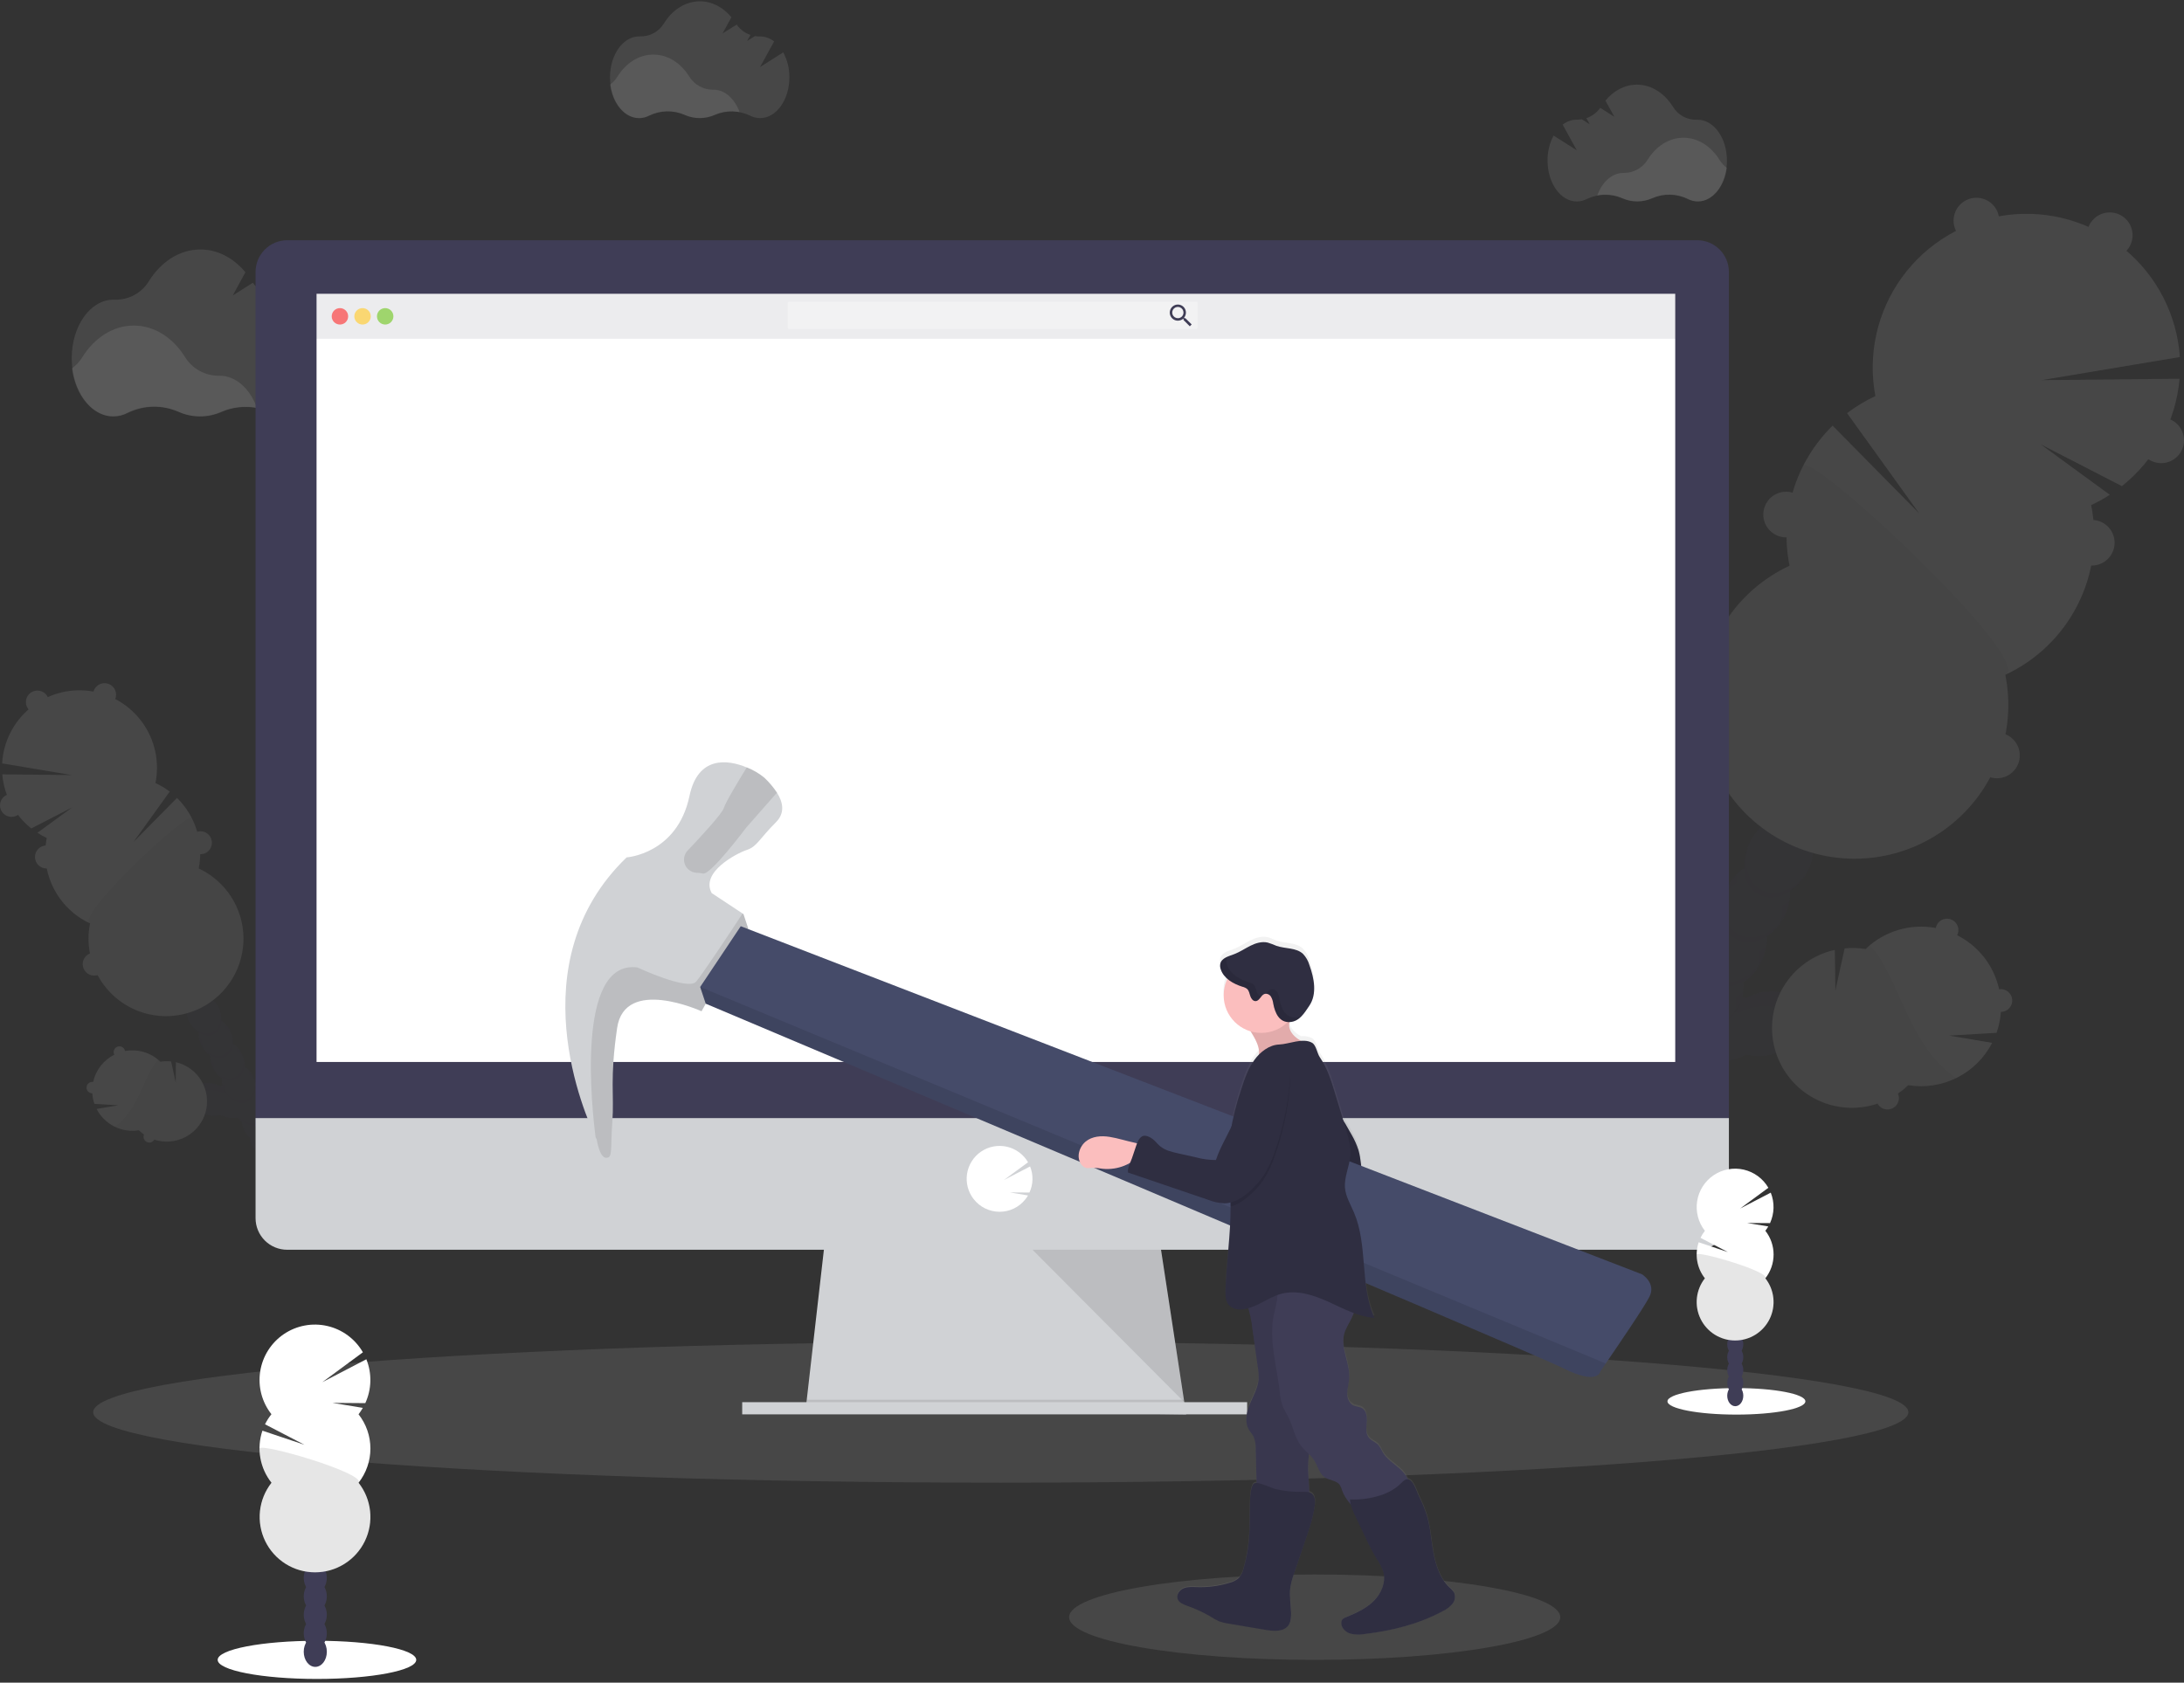 <svg width="436" height="336" viewBox="0 0 436 336" fill="none" xmlns="http://www.w3.org/2000/svg">
<rect x="0" y="0" width="436" height="336" fill="#333333" stroke="none"/>
<g clip-path="url(#clip0_674_12007)">
<path opacity="0.1" d="M199.788 296.068C299.854 296.068 380.975 289.769 380.975 281.999C380.975 274.23 299.854 267.931 199.788 267.931C99.721 267.931 18.601 274.23 18.601 281.999C18.601 289.769 99.721 296.068 199.788 296.068Z" fill="white"/>
<g opacity="0.1">
<path d="M360.264 201.836C359.181 198.549 354.79 197.036 350.458 198.459C349.834 198.663 349.231 198.924 348.655 199.24C348.378 199.163 348.092 199.095 347.802 199.043C348.039 198.098 348.129 197.122 348.071 196.149C349.565 195.149 350.777 193.783 351.591 192.18C352.405 190.577 352.793 188.792 352.718 186.996C354.208 185.994 355.416 184.626 356.226 183.023C357.037 181.421 357.423 179.637 357.348 177.843C358.849 176.854 360.06 175.482 360.856 173.87C362.945 169.735 362.08 165.088 358.921 163.489C355.762 161.89 351.503 163.95 349.414 168.085C348.586 169.681 348.199 171.469 348.293 173.264C346.803 174.267 345.595 175.635 344.784 177.237C343.973 178.84 343.587 180.623 343.663 182.417C342.173 183.42 340.965 184.788 340.154 186.39C339.344 187.992 338.957 189.776 339.033 191.57C337.539 192.571 336.328 193.939 335.514 195.542C334.701 197.146 334.312 198.931 334.386 200.727C332.884 201.717 331.673 203.088 330.877 204.701C330.485 205.478 330.187 206.299 329.991 207.148C329.467 206.382 328.828 205.702 328.098 205.131C328.014 204.48 327.871 203.838 327.671 203.213C326.247 198.877 322.428 196.234 319.145 197.317C315.862 198.4 314.345 202.787 315.768 207.122C316.351 208.981 317.473 210.625 318.991 211.846C319.075 212.497 319.218 213.139 319.418 213.764C320.245 216.279 321.878 218.223 323.745 219.2C323.58 219.743 323.461 220.299 323.391 220.862C321.63 222.556 320.497 224.797 320.177 227.218C318.415 228.913 317.281 231.156 316.962 233.579C316.09 234.417 315.369 235.399 314.831 236.482C312.737 240.617 313.603 245.268 316.762 246.863C319.921 248.457 324.18 246.407 326.273 242.267C326.825 241.188 327.185 240.021 327.339 238.818C329.1 237.125 330.233 234.884 330.553 232.462C332.315 230.768 333.449 228.525 333.768 226.101C335.517 224.404 336.637 222.163 336.944 219.745C338.712 218.051 339.85 215.804 340.167 213.376C340.709 212.862 341.194 212.29 341.612 211.671C343.354 212.028 345.16 211.915 346.843 211.343C347.467 211.139 348.071 210.878 348.646 210.562C350.532 211.06 352.522 210.989 354.368 210.358C358.686 208.947 361.342 205.127 360.264 201.836Z" fill="#3F3D56"/>
<g opacity="0.1">
<path d="M352.619 188.876C352.172 189.316 351.681 189.709 351.153 190.048C351.22 191.265 351.059 192.484 350.68 193.642C351.015 193.178 351.314 192.69 351.575 192.18C352.104 191.144 352.457 190.028 352.619 188.876Z" fill="black"/>
<path d="M357.249 179.723C356.802 180.163 356.31 180.556 355.783 180.896C355.85 182.112 355.689 183.331 355.31 184.489C355.646 184.025 355.945 183.534 356.205 183.023C356.732 181.988 357.084 180.873 357.249 179.723Z" fill="black"/>
<path d="M346.749 176.317C346.71 175.69 346.734 175.06 346.822 174.437C345.994 175.253 345.305 176.199 344.784 177.238C344.526 177.75 344.31 178.282 344.136 178.828C344.841 177.834 345.728 176.982 346.749 176.317Z" fill="black"/>
<path d="M317.363 231.708C317.735 231.189 318.156 230.706 318.62 230.267C318.693 229.688 318.817 229.118 318.991 228.562C318.621 229.059 318.294 229.589 318.015 230.143C317.757 230.647 317.539 231.17 317.363 231.708Z" fill="black"/>
<path d="M320.577 225.355C320.95 224.836 321.371 224.354 321.835 223.915C321.904 223.351 322.023 222.795 322.189 222.252C321.835 222.736 321.521 223.247 321.251 223.782C320.987 224.289 320.762 224.815 320.577 225.355Z" fill="black"/>
<path d="M347.986 198.029C347.541 198.469 347.051 198.86 346.523 199.197C346.582 200.17 346.491 201.146 346.255 202.092C346.542 202.141 346.827 202.207 347.108 202.288C347.683 201.972 348.287 201.711 348.911 201.508C353.251 200.084 357.638 201.597 358.716 204.884C358.984 205.71 359.031 206.592 358.853 207.442C360.281 205.762 360.873 203.716 360.26 201.84C359.177 198.553 354.786 197.04 350.454 198.464C349.83 198.667 349.226 198.928 348.651 199.244C348.374 199.167 348.088 199.099 347.798 199.048C347.879 198.707 347.939 198.37 347.986 198.029Z" fill="black"/>
<path d="M315.777 234.901C315.406 235.399 315.079 235.928 314.801 236.483C314.542 236.997 314.322 237.53 314.144 238.077C314.525 237.555 314.953 237.07 315.423 236.627C315.489 236.042 315.607 235.465 315.777 234.901Z" fill="black"/>
<path d="M342.098 185.47C342.059 184.842 342.084 184.213 342.171 183.59C341.343 184.406 340.654 185.352 340.133 186.391C339.875 186.903 339.659 187.435 339.485 187.981C340.19 186.987 341.077 186.135 342.098 185.47Z" fill="black"/>
<path d="M335.409 222.798C335.325 223.432 335.182 224.057 334.983 224.665C335.316 224.199 335.614 223.709 335.874 223.198C336.153 222.651 336.386 222.08 336.569 221.493C336.22 221.96 335.832 222.396 335.409 222.798Z" fill="black"/>
<path d="M328.98 235.511C328.896 236.145 328.754 236.77 328.554 237.378C328.89 236.913 329.189 236.423 329.449 235.911C329.727 235.363 329.959 234.792 330.144 234.206C329.795 234.674 329.405 235.11 328.98 235.511Z" fill="black"/>
<path d="M332.194 229.15C332.111 229.784 331.968 230.409 331.768 231.017C332.108 230.56 332.413 230.079 332.68 229.576C332.96 229.029 333.192 228.458 333.375 227.871C333.018 228.33 332.623 228.758 332.194 229.15Z" fill="black"/>
<path d="M338.624 216.441C338.54 217.074 338.397 217.698 338.197 218.304C338.532 217.841 338.83 217.352 339.088 216.842C339.371 216.285 339.605 215.704 339.787 215.107C339.44 215.586 339.051 216.032 338.624 216.441Z" fill="black"/>
<path d="M317.576 200.365C320.867 199.287 324.687 201.926 326.102 206.261C326.302 206.888 326.444 207.532 326.528 208.184C327.259 208.755 327.898 209.435 328.421 210.2C328.618 209.351 328.915 208.528 329.308 207.749C329.457 207.459 329.619 207.182 329.786 206.897C329.302 206.227 328.728 205.627 328.08 205.115C327.997 204.464 327.854 203.821 327.654 203.196C326.23 198.861 322.41 196.217 319.128 197.3C317.252 197.914 315.956 199.607 315.453 201.747C316.03 201.111 316.761 200.635 317.576 200.365Z" fill="black"/>
<path d="M332.838 203.776C332.801 203.149 332.827 202.521 332.915 201.9C332.085 202.714 331.395 203.661 330.873 204.701C330.615 205.211 330.398 205.742 330.225 206.287C330.933 205.295 331.819 204.443 332.838 203.776Z" fill="black"/>
<path d="M337.468 194.618C337.431 193.992 337.456 193.364 337.545 192.743C336.714 193.555 336.023 194.5 335.503 195.539C335.246 196.051 335.029 196.583 334.855 197.129C335.561 196.136 336.447 195.284 337.468 194.618Z" fill="black"/>
<path d="M325.766 241.867C325.682 242.502 325.539 243.129 325.339 243.738C326.04 242.768 326.577 241.689 326.93 240.545C326.581 241.019 326.192 241.461 325.766 241.867Z" fill="black"/>
</g>
<path d="M366.582 159.537C368.084 158.549 369.295 157.177 370.09 155.564C372.183 151.429 371.318 146.778 368.159 145.179C365 143.58 360.741 145.639 358.648 149.779C357.819 151.379 357.433 153.172 357.531 154.971C356.041 155.974 354.833 157.342 354.022 158.944C353.212 160.546 352.826 162.33 352.901 164.124C351.397 165.111 350.186 166.483 349.392 168.098C349.136 168.604 348.92 169.13 348.749 169.671C349.861 168.059 351.476 166.86 353.34 166.26C353.552 166.917 353.893 167.525 354.342 168.049C354.79 168.573 355.339 169.003 355.955 169.314C356.571 169.625 357.243 169.81 357.931 169.86C358.619 169.909 359.311 169.822 359.965 169.602C360.595 171.456 360.595 173.466 359.965 175.319C360.298 174.86 360.595 174.375 360.852 173.87C361.679 172.273 362.064 170.485 361.969 168.69C363.461 167.689 364.67 166.322 365.481 164.719C366.292 163.116 366.677 161.332 366.599 159.537H366.582Z" fill="#3F3D56"/>
<path d="M417.468 100.86C418.753 100.26 419.995 99.572 421.185 98.801L407.402 88.731L423.603 97.074C426.88 94.471 429.591 91.226 431.57 87.538C433.55 83.85 434.755 79.797 435.113 75.626L407.581 75.908L435.173 71.295C434.888 67.121 433.752 63.049 431.836 59.33C429.919 55.61 427.263 52.322 424.029 49.667C420.796 47.011 417.053 45.045 413.032 43.889C409.011 42.733 404.796 42.41 400.646 42.943C396.496 43.475 392.498 44.849 388.899 46.983C385.299 49.116 382.174 51.963 379.715 55.348C377.256 58.733 375.515 62.585 374.599 66.668C373.683 70.75 373.611 74.977 374.388 79.088C372.386 80.019 370.491 81.162 368.735 82.499L383.123 102.505L365.849 84.993C362.203 88.572 359.507 93.005 358.006 97.888C356.504 102.772 356.245 107.953 357.25 112.963C352.031 115.398 347.603 119.253 344.472 124.086C341.34 128.919 339.632 134.535 339.541 140.293C339.45 146.051 340.981 151.719 343.959 156.648C346.937 161.577 351.241 165.569 356.38 168.168C361.52 170.767 367.286 171.867 373.021 171.344C378.756 170.821 384.229 168.695 388.813 165.209C393.397 161.723 396.907 157.018 398.944 151.631C400.981 146.245 401.461 140.394 400.33 134.747C406.574 131.841 411.66 126.918 414.768 120.772C417.877 114.625 418.828 107.612 417.468 100.86Z" fill="white"/>
<path opacity="0.1" d="M359.965 93.05C356.846 99.194 355.893 106.21 357.258 112.963C352.04 115.399 347.612 119.253 344.48 124.086C341.349 128.919 339.64 134.536 339.549 140.294C339.459 146.052 340.99 151.719 343.967 156.648C346.945 161.577 351.25 165.569 356.389 168.168C361.528 170.767 367.295 171.868 373.03 171.344C378.765 170.821 384.237 168.695 388.821 165.209C393.405 161.723 396.916 157.018 398.952 151.632C400.989 146.245 401.469 140.394 400.338 134.748C406.362 131.951 361.508 89.976 359.965 93.05Z" fill="black"/>
<path d="M394.557 48.607C397.074 48.607 399.114 46.566 399.114 44.05C399.114 41.532 397.074 39.492 394.557 39.492C392.04 39.492 390 41.532 390 44.05C390 46.566 392.04 48.607 394.557 48.607Z" fill="white"/>
<path d="M421.177 51.531C423.694 51.531 425.734 49.491 425.734 46.974C425.734 44.457 423.694 42.416 421.177 42.416C418.66 42.416 416.619 44.457 416.619 46.974C416.619 49.491 418.66 51.531 421.177 51.531Z" fill="white"/>
<path d="M431.443 92.483C433.96 92.483 436 90.442 436 87.925C436 85.409 433.96 83.368 431.443 83.368C428.926 83.368 426.885 85.409 426.885 87.925C426.885 90.442 428.926 92.483 431.443 92.483Z" fill="white"/>
<path d="M417.587 112.933C420.104 112.933 422.145 110.893 422.145 108.376C422.145 105.859 420.104 103.818 417.587 103.818C415.07 103.818 413.03 105.859 413.03 108.376C413.03 110.893 415.07 112.933 417.587 112.933Z" fill="white"/>
<path d="M398.658 155.407C401.175 155.407 403.216 153.366 403.216 150.849C403.216 148.332 401.175 146.292 398.658 146.292C396.141 146.292 394.101 148.332 394.101 150.849C394.101 153.366 396.141 155.407 398.658 155.407Z" fill="white"/>
<path opacity="0.1" d="M398.658 155.407C401.175 155.407 403.216 153.366 403.216 150.849C403.216 148.332 401.175 146.292 398.658 146.292C396.141 146.292 394.101 148.332 394.101 150.849C394.101 153.366 396.141 155.407 398.658 155.407Z" fill="black"/>
<path d="M356.572 107.302C359.089 107.302 361.129 105.261 361.129 102.744C361.129 100.227 359.089 98.187 356.572 98.187C354.055 98.187 352.015 100.227 352.015 102.744C352.015 105.261 354.055 107.302 356.572 107.302Z" fill="white"/>
<path opacity="0.1" d="M356.572 107.302C359.089 107.302 361.129 105.261 361.129 102.744C361.129 100.227 359.089 98.187 356.572 98.187C354.055 98.187 352.015 100.227 352.015 102.744C352.015 105.261 354.055 107.302 356.572 107.302Z" fill="black"/>
<path opacity="0.1" d="M351.712 177.702C348.681 176.172 347.764 171.836 349.533 167.837C349.439 167.999 349.35 168.166 349.265 168.34C347.171 172.476 348.037 177.122 351.196 178.721C354.355 180.32 358.614 178.261 360.703 174.125C360.792 173.955 360.869 173.78 360.946 173.61C358.776 177.408 354.739 179.237 351.712 177.702Z" fill="black"/>
<path opacity="0.1" d="M347.21 186.604C344.183 185.074 343.262 180.738 345.036 176.735C344.942 176.901 344.848 177.067 344.763 177.238C342.669 181.373 343.535 186.024 346.694 187.619C349.853 189.213 354.112 187.162 356.205 183.023C356.29 182.852 356.371 182.682 356.448 182.507C354.274 186.306 350.241 188.134 347.21 186.604Z" fill="black"/>
<path opacity="0.1" d="M342.708 195.501C339.681 193.971 338.76 189.635 340.534 185.636C340.44 185.798 340.346 185.964 340.261 186.139C338.168 190.274 339.037 194.921 342.196 196.52C345.355 198.119 349.61 196.06 351.703 191.924C351.789 191.754 351.87 191.579 351.946 191.408C349.776 195.207 345.739 197.036 342.708 195.501Z" fill="black"/>
<path opacity="0.1" d="M338.223 204.423C335.192 202.893 334.275 198.557 336.045 194.559C335.951 194.721 335.861 194.887 335.772 195.057C333.683 199.193 334.548 203.844 337.707 205.442C340.866 207.041 345.125 204.982 347.214 200.842C347.304 200.672 347.38 200.501 347.457 200.327C345.274 204.104 341.237 205.933 338.223 204.423Z" fill="black"/>
<path opacity="0.1" d="M333.708 213.299C330.677 211.769 329.761 207.433 331.53 203.435C331.436 203.597 331.346 203.763 331.261 203.938C329.168 208.073 330.033 212.72 333.192 214.318C336.352 215.917 340.61 213.858 342.704 209.723C342.789 209.552 342.87 209.377 342.947 209.207C340.781 213.005 336.735 214.834 333.708 213.299Z" fill="black"/>
<path opacity="0.1" d="M329.206 222.201C326.179 220.67 325.258 216.335 327.032 212.336C326.938 212.498 326.844 212.664 326.759 212.835C324.666 216.97 325.531 221.621 328.695 223.22C331.858 224.818 336.091 222.755 338.223 218.62C338.308 218.449 338.389 218.279 338.466 218.104C336.27 221.902 332.254 223.731 329.206 222.201Z" fill="black"/>
<path opacity="0.1" d="M324.704 231.098C321.677 229.567 320.756 225.232 322.53 221.233C322.436 221.399 322.347 221.561 322.257 221.736C320.168 225.871 321.034 230.518 324.193 232.117C327.352 233.715 331.611 231.656 333.7 227.521C333.789 227.35 333.866 227.176 333.943 227.005C331.773 230.804 327.735 232.632 324.704 231.098Z" fill="black"/>
<path opacity="0.1" d="M320.206 239.999C317.175 238.469 316.259 234.133 318.028 230.134C317.934 230.296 317.845 230.463 317.759 230.633C315.666 234.768 316.531 239.419 319.691 241.018C322.85 242.617 327.109 240.558 329.202 236.418C329.287 236.248 329.364 236.077 329.44 235.902C327.271 239.701 323.233 241.513 320.206 239.999Z" fill="black"/>
<path opacity="0.1" d="M317.248 245.849C314.221 244.314 313.3 239.983 315.074 235.979C314.98 236.146 314.886 236.312 314.801 236.483C312.708 240.618 313.573 245.269 316.732 246.863C319.891 248.458 324.15 246.407 326.243 242.268C326.329 242.097 326.41 241.927 326.486 241.752C324.312 245.55 320.275 247.379 317.248 245.849Z" fill="black"/>
<path d="M398.586 206.24C399.056 204.893 399.342 203.489 399.439 202.066C399.752 202.065 400.061 202 400.348 201.874C400.635 201.748 400.893 201.565 401.105 201.335C401.318 201.105 401.481 200.834 401.584 200.538C401.687 200.242 401.727 199.929 401.704 199.616C401.68 199.304 401.592 199 401.445 198.724C401.299 198.447 401.096 198.203 400.851 198.008C400.606 197.813 400.324 197.671 400.021 197.59C399.719 197.509 399.403 197.492 399.093 197.539C398.587 195.231 397.572 193.066 396.124 191.199C394.676 189.333 392.83 187.812 390.72 186.749C390.993 186.209 391.04 185.584 390.851 185.01C390.663 184.436 390.254 183.96 389.714 183.688C389.175 183.415 388.549 183.368 387.975 183.557C387.401 183.745 386.926 184.154 386.653 184.694C386.555 184.885 386.486 185.091 386.449 185.303C383.947 184.837 381.371 184.975 378.933 185.706C376.496 186.436 374.268 187.738 372.435 189.503C371.051 189.279 369.644 189.237 368.249 189.379L366.403 197.782L366.292 189.682C364.173 190.146 362.172 191.038 360.409 192.302C358.647 193.566 357.16 195.177 356.042 197.035C354.923 198.893 354.194 200.96 353.901 203.109C353.608 205.258 353.756 207.444 354.337 209.534C354.917 211.624 355.918 213.573 357.278 215.263C358.637 216.953 360.327 218.348 362.244 219.363C364.161 220.378 366.265 220.991 368.427 221.165C370.589 221.339 372.764 221.071 374.819 220.376C375.038 220.773 375.373 221.094 375.778 221.297C376.195 221.509 376.668 221.587 377.131 221.521C377.595 221.454 378.027 221.247 378.368 220.926C378.709 220.605 378.943 220.187 379.038 219.729C379.133 219.27 379.084 218.794 378.898 218.364C379.626 217.864 380.31 217.306 380.945 216.693C384.273 217.234 387.687 216.707 390.698 215.189C393.708 213.67 396.161 211.237 397.704 208.239L389.113 206.794L398.586 206.24Z" fill="white"/>
<g opacity="0.1">
<path d="M385.314 210.319C382.143 206.133 380.199 201.175 377.96 196.417C377.062 194.465 376.056 192.563 374.946 190.722L373.267 188.765C372.985 189.004 372.704 189.251 372.414 189.511C371.03 189.287 369.622 189.246 368.227 189.388L366.381 197.79L366.271 189.69C364.152 190.155 362.15 191.046 360.388 192.311C358.625 193.575 357.139 195.185 356.02 197.043C354.901 198.901 354.173 200.968 353.88 203.117C353.587 205.266 353.735 207.453 354.315 209.542C354.896 211.632 355.897 213.582 357.256 215.272C358.616 216.962 360.306 218.357 362.223 219.372C364.14 220.387 366.243 221 368.405 221.174C370.567 221.348 372.742 221.08 374.797 220.385C375.017 220.781 375.351 221.102 375.756 221.306C376.174 221.518 376.646 221.596 377.11 221.529C377.573 221.463 378.005 221.255 378.346 220.935C378.688 220.614 378.922 220.196 379.017 219.737C379.112 219.279 379.063 218.802 378.877 218.372C379.604 217.873 380.289 217.314 380.923 216.701C384.182 217.229 387.524 216.734 390.49 215.286C388.51 213.918 386.763 212.241 385.314 210.319Z" fill="black"/>
</g>
<path d="M329.146 192.329C329.322 191.982 329.406 191.595 329.389 191.206C329.373 190.817 329.257 190.438 329.053 190.107C328.848 189.775 328.562 189.502 328.222 189.313C327.881 189.123 327.498 189.024 327.109 189.025C326.462 185.599 324.71 182.48 322.121 180.145C322.538 178.518 322.696 176.834 322.59 175.158L314.212 173.729L322.347 173.218C322.201 172.454 322 171.702 321.745 170.967C322.062 170.749 322.32 170.456 322.496 170.114C322.701 169.707 322.779 169.247 322.72 168.795C322.662 168.342 322.469 167.918 322.166 167.576C321.863 167.235 321.465 166.992 321.023 166.879C320.581 166.766 320.116 166.788 319.686 166.942C317.532 163.898 314.379 161.705 310.776 160.744C307.173 159.783 303.347 160.114 299.962 161.681C296.578 163.248 293.85 165.951 292.251 169.32C290.653 172.689 290.285 176.512 291.212 180.124C290.719 180.332 290.317 180.71 290.078 181.19C289.869 181.603 289.791 182.069 289.854 182.528C289.917 182.986 290.118 183.415 290.43 183.756C290.743 184.097 291.152 184.335 291.603 184.438C292.054 184.541 292.526 184.504 292.956 184.332C293.774 185.705 294.792 186.948 295.979 188.019C295.115 191.386 295.376 194.943 296.72 198.149L307.954 195.233L297.935 200.502C299.707 203.317 302.314 205.507 305.391 206.768C308.469 208.028 311.864 208.295 315.101 207.531C318.338 206.767 321.255 205.011 323.445 202.508C325.634 200.005 326.987 196.88 327.313 193.57C327.699 193.537 328.07 193.405 328.391 193.188C328.712 192.971 328.972 192.675 329.146 192.329Z" fill="white"/>
<path opacity="0.1" d="M329.146 192.329C329.322 191.982 329.406 191.595 329.389 191.206C329.373 190.817 329.257 190.438 329.052 190.107C328.848 189.775 328.562 189.502 328.221 189.312C327.881 189.123 327.498 189.024 327.108 189.025C326.462 185.599 324.71 182.48 322.12 180.145C322.189 179.877 322.248 179.612 322.299 179.344C322.002 179.559 321.726 179.803 321.477 180.073C319.963 181.731 319.187 183.961 317.691 185.636C315.926 187.614 313.283 188.646 310.644 188.923C308.005 189.2 305.349 188.795 302.744 188.288C300.587 187.861 298.4 187.367 296.213 187.576C296 187.576 295.786 187.623 295.59 187.657C295.718 187.78 295.846 187.904 295.978 188.023C295.115 191.39 295.375 194.947 296.72 198.153L307.954 195.232L297.935 200.502C299.707 203.316 302.313 205.507 305.391 206.767C308.469 208.028 311.864 208.295 315.101 207.531C318.338 206.767 321.255 205.011 323.445 202.508C325.634 200.004 326.987 196.879 327.313 193.57C327.699 193.536 328.07 193.405 328.391 193.188C328.712 192.971 328.972 192.675 329.146 192.329Z" fill="black"/>
</g>
<g opacity="0.1">
<path d="M38.152 218.206C38.697 216.548 40.91 215.785 43.093 216.501C43.407 216.604 43.711 216.735 44.001 216.893C44.141 216.855 44.286 216.821 44.427 216.795C44.307 216.319 44.261 215.827 44.291 215.337C43.541 214.83 42.934 214.141 42.526 213.334C42.118 212.526 41.922 211.628 41.959 210.724C41.203 210.227 40.593 209.537 40.194 208.725C39.777 207.921 39.581 207.021 39.627 206.116C38.871 205.616 38.262 204.925 37.862 204.112C36.813 202.032 37.239 199.691 38.838 198.881C40.437 198.071 42.577 199.116 43.63 201.196C44.046 202.002 44.24 202.904 44.193 203.81C44.944 204.313 45.553 205.002 45.961 205.809C46.37 206.616 46.564 207.514 46.525 208.418C47.276 208.923 47.885 209.612 48.293 210.42C48.701 211.228 48.895 212.127 48.857 213.031C49.608 213.534 50.217 214.223 50.625 215.03C51.034 215.837 51.228 216.736 51.189 217.639C51.946 218.138 52.556 218.83 52.958 219.643C53.15 220.036 53.293 220.451 53.384 220.879C53.647 220.493 53.967 220.149 54.335 219.86C54.379 219.532 54.453 219.208 54.556 218.893C55.277 216.71 57.2 215.38 58.858 215.908C60.517 216.437 61.275 218.667 60.563 220.849C60.269 221.787 59.704 222.616 58.939 223.232C58.895 223.56 58.821 223.882 58.717 224.196C58.367 225.353 57.588 226.332 56.539 226.933C56.621 227.212 56.681 227.497 56.718 227.785C57.158 228.208 57.523 228.702 57.797 229.248C58.075 229.792 58.257 230.38 58.334 230.987C58.776 231.409 59.142 231.904 59.417 232.449C59.695 232.994 59.877 233.582 59.954 234.189C60.397 234.611 60.763 235.108 61.037 235.655C62.09 237.736 61.655 240.08 60.065 240.882C58.474 241.683 56.326 240.652 55.273 238.567C54.995 238.022 54.813 237.434 54.736 236.827C53.847 235.975 53.276 234.846 53.115 233.626C52.227 232.774 51.656 231.645 51.495 230.424C51.054 230.002 50.688 229.507 50.413 228.962C50.137 228.417 49.955 227.829 49.876 227.223C49.435 226.8 49.071 226.306 48.797 225.76C48.518 225.216 48.336 224.628 48.26 224.021C47.985 223.765 47.741 223.479 47.531 223.168C46.654 223.348 45.745 223.292 44.896 223.006C44.581 222.901 44.276 222.769 43.984 222.61C43.035 222.862 42.034 222.826 41.106 222.508C38.945 221.787 37.61 219.865 38.152 218.206Z" fill="#3F3D56"/>
<g opacity="0.1">
<path d="M42.001 211.671C42.227 211.894 42.476 212.092 42.743 212.263C42.707 212.876 42.788 213.489 42.981 214.071C42.81 213.838 42.659 213.592 42.53 213.334C42.263 212.812 42.084 212.25 42.001 211.671Z" fill="black"/>
<path d="M39.669 207.067C39.897 207.287 40.145 207.484 40.411 207.655C40.375 208.269 40.456 208.884 40.65 209.467C40.134 208.758 39.797 207.935 39.669 207.067Z" fill="black"/>
<path d="M44.968 205.349C44.989 205.033 44.977 204.716 44.934 204.402C45.351 204.814 45.698 205.29 45.962 205.813C46.09 206.072 46.199 206.34 46.285 206.615C45.93 206.114 45.483 205.684 44.968 205.349Z" fill="black"/>
<path d="M59.762 233.255C59.575 232.994 59.364 232.751 59.131 232.53C59.092 232.241 59.029 231.956 58.943 231.678C59.128 231.928 59.292 232.193 59.434 232.471C59.563 232.723 59.673 232.986 59.762 233.255Z" fill="black"/>
<path d="M58.129 230.053C57.943 229.792 57.731 229.549 57.498 229.329C57.463 229.04 57.403 228.755 57.319 228.476C57.67 228.952 57.941 229.482 58.12 230.045L58.129 230.053Z" fill="black"/>
<path d="M44.337 216.292C44.561 216.513 44.809 216.709 45.075 216.876C45.043 217.366 45.089 217.858 45.211 218.334C45.068 218.359 44.925 218.392 44.785 218.432C44.493 218.275 44.188 218.144 43.873 218.04C41.69 217.324 39.477 218.087 38.936 219.745C38.8 220.158 38.775 220.599 38.864 221.024C38.513 220.655 38.263 220.202 38.139 219.708C38.015 219.214 38.021 218.697 38.156 218.206C38.702 216.548 40.914 215.785 43.097 216.501C43.411 216.604 43.715 216.735 44.005 216.893C44.146 216.855 44.291 216.821 44.431 216.795C44.39 216.629 44.359 216.461 44.337 216.292Z" fill="black"/>
<path d="M60.563 234.862C60.749 235.113 60.913 235.38 61.054 235.66C61.184 235.918 61.294 236.186 61.382 236.461C61.196 236.198 60.984 235.954 60.751 235.732C60.713 235.437 60.65 235.146 60.563 234.862Z" fill="black"/>
<path d="M47.3 209.966C47.321 209.65 47.309 209.333 47.266 209.02C47.684 209.43 48.031 209.907 48.294 210.431C48.422 210.687 48.531 210.954 48.618 211.228C48.262 210.728 47.815 210.299 47.3 209.966Z" fill="black"/>
<path d="M50.673 228.766C50.713 229.084 50.782 229.399 50.882 229.704C50.526 229.217 50.255 228.674 50.08 228.097C50.257 228.337 50.456 228.561 50.673 228.766Z" fill="black"/>
<path d="M53.908 235.169C53.951 235.488 54.023 235.802 54.121 236.107C53.95 235.875 53.799 235.628 53.669 235.37C53.529 235.096 53.412 234.811 53.32 234.517C53.498 234.75 53.695 234.968 53.908 235.169Z" fill="black"/>
<path d="M52.293 231.968C52.333 232.286 52.403 232.6 52.502 232.906C52.332 232.672 52.181 232.425 52.05 232.168C51.909 231.894 51.792 231.609 51.7 231.315C51.878 231.55 52.076 231.768 52.293 231.968Z" fill="black"/>
<path d="M49.053 225.56C49.092 225.88 49.162 226.196 49.262 226.502C49.1 226.268 48.957 226.022 48.835 225.765C48.692 225.492 48.574 225.206 48.481 224.912C48.652 225.145 48.843 225.362 49.053 225.56Z" fill="black"/>
<path d="M59.655 217.465C57.997 216.919 56.074 218.249 55.358 220.449C55.254 220.764 55.18 221.088 55.136 221.417C54.767 221.704 54.445 222.046 54.181 222.431C54.082 222.003 53.932 221.588 53.733 221.195C53.661 221.05 53.58 220.909 53.495 220.769C53.737 220.433 54.023 220.131 54.347 219.873C54.391 219.545 54.465 219.221 54.569 218.906C55.289 216.723 57.212 215.393 58.871 215.921C59.346 216.104 59.766 216.406 60.091 216.799C60.415 217.192 60.632 217.662 60.721 218.164C60.431 217.844 60.064 217.603 59.655 217.465Z" fill="black"/>
<path d="M51.964 219.183C51.985 218.867 51.973 218.55 51.93 218.236C52.348 218.647 52.695 219.124 52.958 219.647C53.086 219.906 53.195 220.174 53.282 220.449C52.928 219.947 52.48 219.517 51.964 219.183Z" fill="black"/>
<path d="M49.632 214.57C49.653 214.254 49.641 213.937 49.598 213.624C50.014 214.036 50.361 214.512 50.626 215.035C50.754 215.293 50.863 215.561 50.95 215.836C50.594 215.335 50.147 214.905 49.632 214.57Z" fill="black"/>
<path d="M55.528 238.371C55.569 238.691 55.641 239.007 55.741 239.313C55.571 239.079 55.42 238.83 55.289 238.571C55.149 238.297 55.032 238.012 54.94 237.719C55.118 237.951 55.315 238.17 55.528 238.371Z" fill="black"/>
</g>
<path d="M34.967 196.895C34.211 196.398 33.602 195.707 33.202 194.896C32.149 192.811 32.584 190.471 34.174 189.665C35.764 188.859 37.913 189.895 38.966 191.98C39.383 192.784 39.577 193.685 39.529 194.589C40.28 195.094 40.889 195.783 41.297 196.591C41.705 197.398 41.899 198.297 41.861 199.202C42.617 199.7 43.227 200.39 43.63 201.201C43.758 201.457 43.866 201.722 43.954 201.994C43.389 201.188 42.576 200.589 41.639 200.289C41.535 200.622 41.365 200.93 41.14 201.197C40.915 201.464 40.639 201.683 40.328 201.842C40.017 202 39.678 202.096 39.33 202.122C38.982 202.148 38.632 202.104 38.301 201.994C37.985 202.927 37.985 203.938 38.301 204.871C38.141 204.639 37.998 204.396 37.875 204.142C37.458 203.338 37.262 202.438 37.308 201.533C36.557 201.028 35.949 200.338 35.541 199.531C35.133 198.723 34.938 197.825 34.976 196.921L34.967 196.895Z" fill="#3F3D56"/>
<path d="M9.336 167.335C8.69 167.032 8.064 166.686 7.465 166.299L14.405 161.226L6.245 165.425C4.596 164.113 3.231 162.478 2.235 160.621C1.238 158.763 0.632 156.722 0.452 154.622L14.324 154.767L0.422 152.439C0.542 150.319 1.097 148.245 2.053 146.348C3.009 144.451 4.345 142.772 5.979 141.414C7.612 140.056 9.508 139.049 11.548 138.456C13.588 137.863 15.728 137.696 17.835 137.966C19.942 138.236 21.97 138.937 23.795 140.025C25.619 141.113 27.2 142.565 28.438 144.291C29.677 146.017 30.547 147.979 30.993 150.056C31.44 152.133 31.455 154.279 31.036 156.361C32.043 156.827 32.998 157.399 33.884 158.067L26.636 168.145L35.338 159.329C37.174 161.132 38.531 163.365 39.288 165.825C40.044 168.285 40.175 170.895 39.669 173.418C42.301 174.644 44.535 176.586 46.116 179.022C47.696 181.458 48.559 184.289 48.606 187.193C48.653 190.096 47.882 192.954 46.381 195.439C44.88 197.925 42.71 199.938 40.118 201.248C37.527 202.559 34.62 203.113 31.728 202.849C28.836 202.585 26.078 201.512 23.767 199.753C21.456 197.995 19.687 195.622 18.662 192.905C17.637 190.188 17.397 187.238 17.969 184.391C14.828 182.927 12.269 180.451 10.703 177.358C9.138 174.266 8.656 170.738 9.336 167.339V167.335Z" fill="white"/>
<path opacity="0.1" d="M38.305 163.404C39.877 166.499 40.358 170.033 39.669 173.435C42.301 174.661 44.535 176.603 46.116 179.039C47.696 181.475 48.559 184.306 48.606 187.21C48.653 190.113 47.882 192.971 46.381 195.456C44.88 197.942 42.71 199.955 40.119 201.265C37.527 202.576 34.62 203.13 31.728 202.866C28.836 202.602 26.078 201.529 23.767 199.77C21.456 198.012 19.687 195.639 18.662 192.922C17.637 190.205 17.397 187.255 17.969 184.409C14.93 182.997 37.525 161.857 38.305 163.404Z" fill="black"/>
<path d="M20.877 141.014C22.146 141.014 23.175 139.985 23.175 138.716C23.175 137.447 22.146 136.418 20.877 136.418C19.608 136.418 18.579 137.447 18.579 138.716C18.579 139.985 19.608 141.014 20.877 141.014Z" fill="white"/>
<path d="M7.465 142.489C8.734 142.489 9.763 141.46 9.763 140.191C9.763 138.922 8.734 137.894 7.465 137.894C6.196 137.894 5.167 138.922 5.167 140.191C5.167 141.46 6.196 142.489 7.465 142.489Z" fill="white"/>
<path d="M2.298 163.119C3.567 163.119 4.596 162.09 4.596 160.821C4.596 159.552 3.567 158.523 2.298 158.523C1.029 158.523 0 159.552 0 160.821C0 162.09 1.029 163.119 2.298 163.119Z" fill="white"/>
<path d="M9.277 173.422C10.546 173.422 11.575 172.394 11.575 171.124C11.575 169.855 10.546 168.827 9.277 168.827C8.008 168.827 6.979 169.855 6.979 171.124C6.979 172.394 8.008 173.422 9.277 173.422Z" fill="white"/>
<path d="M18.809 194.819C20.078 194.819 21.107 193.79 21.107 192.521C21.107 191.252 20.078 190.223 18.809 190.223C17.54 190.223 16.511 191.252 16.511 192.521C16.511 193.79 17.54 194.819 18.809 194.819Z" fill="white"/>
<path opacity="0.1" d="M18.809 194.819C20.078 194.819 21.107 193.79 21.107 192.521C21.107 191.252 20.078 190.223 18.809 190.223C17.54 190.223 16.511 191.252 16.511 192.521C16.511 193.79 17.54 194.819 18.809 194.819Z" fill="black"/>
<path d="M40.01 170.583C41.279 170.583 42.308 169.554 42.308 168.285C42.308 167.016 41.279 165.987 40.01 165.987C38.741 165.987 37.712 167.016 37.712 168.285C37.712 169.554 38.741 170.583 40.01 170.583Z" fill="white"/>
<path opacity="0.1" d="M40.01 170.583C41.279 170.583 42.308 169.554 42.308 168.285C42.308 167.016 41.279 165.987 40.01 165.987C38.741 165.987 37.712 167.016 37.712 168.285C37.712 169.554 38.741 170.583 40.01 170.583Z" fill="black"/>
<path opacity="0.1" d="M42.462 206.048C43.988 205.276 44.448 203.094 43.557 201.077C43.604 201.162 43.651 201.243 43.694 201.329C44.747 203.413 44.312 205.754 42.717 206.56C41.123 207.365 38.983 206.329 37.93 204.245C37.887 204.159 37.844 204.074 37.806 203.985C38.902 205.899 40.935 206.82 42.462 206.048Z" fill="black"/>
<path opacity="0.1" d="M44.725 210.533C46.252 209.761 46.716 207.574 45.825 205.562C45.872 205.643 45.919 205.728 45.962 205.814C47.015 207.898 46.58 210.239 44.986 211.044C43.391 211.85 41.251 210.814 40.198 208.73C40.151 208.644 40.113 208.555 40.074 208.469C41.17 210.392 43.208 211.304 44.725 210.533Z" fill="black"/>
<path opacity="0.1" d="M46.993 215.013C48.52 214.242 48.984 212.059 48.089 210.042C48.14 210.128 48.183 210.209 48.23 210.298C49.283 212.379 48.844 214.723 47.254 215.525C45.663 216.326 43.519 215.295 42.466 213.21C42.419 213.125 42.381 213.039 42.342 212.95C43.434 214.864 45.467 215.785 46.993 215.013Z" fill="black"/>
<path opacity="0.1" d="M49.261 219.498C50.788 218.727 51.252 216.544 50.357 214.527C50.404 214.608 50.451 214.694 50.494 214.779C51.551 216.864 51.112 219.204 49.522 220.01C47.931 220.815 45.783 219.78 44.73 217.695C44.687 217.61 44.649 217.52 44.61 217.435C45.702 219.345 47.735 220.27 49.261 219.498Z" fill="black"/>
<path opacity="0.1" d="M51.529 223.979C53.056 223.207 53.516 221.024 52.625 219.012C52.672 219.093 52.719 219.178 52.761 219.264C53.815 221.348 53.38 223.689 51.789 224.495C50.199 225.3 48.051 224.26 46.998 222.18C46.955 222.09 46.917 222.005 46.874 221.92C47.97 223.83 50.003 224.75 51.529 223.979Z" fill="black"/>
<path opacity="0.1" d="M53.797 228.463C55.324 227.692 55.784 225.509 54.893 223.493C54.94 223.578 54.987 223.659 55.03 223.744C56.083 225.829 55.648 228.169 54.058 228.975C52.467 229.781 50.319 228.745 49.266 226.66C49.223 226.575 49.181 226.49 49.142 226.4C50.238 228.297 52.271 229.235 53.797 228.463Z" fill="black"/>
<path opacity="0.1" d="M56.066 232.948C57.588 232.177 58.052 229.99 57.161 227.978C57.208 228.059 57.255 228.144 57.298 228.229C58.351 230.314 57.916 232.654 56.321 233.46C54.727 234.266 52.587 233.225 51.534 231.145C51.491 231.056 51.449 230.97 51.41 230.885C52.506 232.795 54.539 233.72 56.066 232.948Z" fill="black"/>
<path opacity="0.1" d="M58.329 237.429C59.856 236.657 60.32 234.474 59.425 232.458C59.476 232.543 59.519 232.624 59.566 232.714C60.619 234.794 60.18 237.139 58.59 237.94C56.999 238.742 54.855 237.71 53.802 235.626C53.755 235.54 53.717 235.455 53.678 235.365C54.774 237.28 56.803 238.2 58.329 237.429Z" fill="black"/>
<path opacity="0.1" d="M59.834 240.375C61.36 239.603 61.821 237.42 60.93 235.404C60.977 235.489 61.024 235.57 61.066 235.66C62.119 237.74 61.684 240.085 60.094 240.886C58.504 241.688 56.355 240.656 55.302 238.571C55.26 238.486 55.217 238.401 55.179 238.311C56.262 240.234 58.295 241.146 59.834 240.375Z" fill="black"/>
<path d="M18.848 220.423C18.611 219.745 18.468 219.038 18.422 218.321C18.264 218.321 18.108 218.288 17.964 218.224C17.82 218.161 17.69 218.068 17.583 217.952C17.476 217.837 17.394 217.7 17.342 217.551C17.291 217.402 17.27 217.244 17.282 217.087C17.294 216.93 17.338 216.777 17.412 216.638C17.486 216.498 17.588 216.376 17.711 216.277C17.835 216.179 17.977 216.108 18.129 216.067C18.281 216.026 18.441 216.017 18.596 216.041C18.852 214.879 19.363 213.788 20.092 212.848C20.822 211.908 21.751 211.142 22.813 210.605C22.675 210.333 22.652 210.018 22.747 209.728C22.842 209.439 23.048 209.199 23.32 209.062C23.592 208.925 23.907 208.901 24.197 208.996C24.486 209.091 24.726 209.297 24.863 209.569C24.913 209.666 24.948 209.769 24.966 209.876C26.227 209.645 27.526 209.717 28.753 210.088C29.981 210.459 31.103 211.117 32.026 212.008C32.73 211.892 33.447 211.872 34.157 211.948L35.087 216.177L35.108 212.097C36.165 212.342 37.161 212.797 38.038 213.437C38.914 214.077 39.651 214.888 40.206 215.82C40.76 216.753 41.12 217.788 41.263 218.863C41.407 219.939 41.331 221.032 41.041 222.077C40.751 223.123 40.252 224.098 39.574 224.946C38.896 225.793 38.054 226.494 37.098 227.007C36.142 227.52 35.092 227.835 34.012 227.931C32.931 228.027 31.842 227.904 30.811 227.568C30.698 227.766 30.531 227.928 30.329 228.033C30.118 228.139 29.88 228.178 29.646 228.144C29.413 228.111 29.195 228.006 29.023 227.845C28.851 227.683 28.732 227.473 28.684 227.242C28.635 227.011 28.659 226.771 28.751 226.553C28.386 226.298 28.042 226.013 27.724 225.701C26.047 225.972 24.327 225.706 22.811 224.941C21.294 224.175 20.059 222.949 19.283 221.438L23.61 220.709L18.848 220.423Z" fill="white"/>
<g opacity="0.1">
<path d="M25.532 222.478C27.131 220.346 28.111 217.874 29.237 215.478C29.688 214.492 30.195 213.532 30.755 212.604L31.607 211.62C31.752 211.743 31.893 211.867 32.034 211.995C32.738 211.879 33.455 211.859 34.165 211.935L35.095 216.164L35.108 212.097C36.164 212.341 37.161 212.797 38.037 213.437C38.913 214.077 39.651 214.888 40.205 215.82C40.76 216.753 41.12 217.788 41.263 218.863C41.407 219.939 41.331 221.032 41.041 222.077C40.75 223.123 40.251 224.098 39.574 224.946C38.896 225.793 38.054 226.494 37.098 227.007C36.142 227.52 35.092 227.834 34.011 227.931C32.931 228.027 31.842 227.904 30.81 227.568C30.698 227.766 30.531 227.928 30.328 228.033C30.118 228.139 29.879 228.178 29.646 228.144C29.412 228.111 29.195 228.006 29.022 227.845C28.85 227.683 28.732 227.473 28.683 227.242C28.635 227.011 28.658 226.77 28.751 226.553C28.386 226.298 28.042 226.013 27.724 225.701C26.081 225.964 24.398 225.715 22.902 224.989C23.908 224.299 24.796 223.451 25.532 222.478Z" fill="black"/>
</g>
<path d="M53.827 213.415C53.759 213.28 53.718 213.134 53.707 212.984C53.696 212.834 53.714 212.683 53.761 212.54C53.808 212.397 53.883 212.264 53.982 212.15C54.08 212.036 54.2 211.943 54.335 211.876C54.496 211.793 54.674 211.751 54.855 211.752C55.18 210.026 56.062 208.453 57.366 207.276C57.155 206.457 57.076 205.609 57.131 204.765L61.348 204.057L57.251 203.797C57.325 203.412 57.428 203.033 57.558 202.663C57.397 202.556 57.266 202.409 57.178 202.237C57.076 202.031 57.037 201.8 57.067 201.573C57.097 201.345 57.194 201.132 57.346 200.96C57.498 200.788 57.699 200.665 57.921 200.608C58.143 200.551 58.377 200.561 58.594 200.638C59.347 199.567 60.353 198.699 61.523 198.11C62.9 197.411 64.451 197.124 65.987 197.284C67.524 197.443 68.982 198.043 70.187 199.01C71.391 199.978 72.291 201.272 72.779 202.738C73.266 204.204 73.321 205.78 72.935 207.276C73.136 207.362 73.307 207.503 73.43 207.683C73.553 207.863 73.622 208.074 73.63 208.292C73.637 208.51 73.582 208.726 73.471 208.913C73.36 209.101 73.198 209.253 73.003 209.352C72.858 209.426 72.698 209.468 72.535 209.475C72.372 209.483 72.209 209.455 72.057 209.395C71.646 210.084 71.132 210.708 70.535 211.245C70.972 212.945 70.842 214.741 70.164 216.361L64.524 214.877L69.567 217.533C68.81 218.741 67.745 219.726 66.482 220.387C65.218 221.048 63.802 221.362 62.377 221.295C60.953 221.228 59.572 220.784 58.376 220.007C57.18 219.231 56.212 218.15 55.571 216.876C55.125 215.99 54.845 215.029 54.744 214.041C54.55 214.024 54.365 213.957 54.204 213.847C54.044 213.738 53.914 213.589 53.827 213.415Z" fill="white"/>
<path opacity="0.1" d="M53.827 213.415C53.759 213.28 53.718 213.134 53.707 212.984C53.696 212.834 53.714 212.683 53.761 212.54C53.808 212.397 53.883 212.264 53.982 212.15C54.08 212.036 54.2 211.943 54.335 211.876C54.496 211.793 54.674 211.751 54.855 211.752C55.18 210.026 56.062 208.453 57.366 207.276C57.332 207.144 57.302 207.007 57.276 206.875C57.429 206.984 57.572 207.107 57.703 207.242C58.466 208.094 58.858 209.198 59.608 210.042C60.548 211.012 61.812 211.603 63.16 211.701C64.494 211.793 65.835 211.685 67.137 211.381C68.212 211.104 69.32 210.982 70.428 211.019L70.744 211.061L70.548 211.245C70.985 212.945 70.855 214.741 70.177 216.36L64.524 214.877L69.567 217.533C68.81 218.741 67.745 219.726 66.482 220.387C65.218 221.048 63.802 221.362 62.377 221.295C60.953 221.228 59.572 220.784 58.376 220.007C57.18 219.231 56.212 218.15 55.571 216.876C55.125 215.99 54.845 215.029 54.744 214.041C54.55 214.024 54.365 213.957 54.204 213.847C54.044 213.738 53.914 213.589 53.827 213.415Z" fill="black"/>
</g>
<path opacity="0.1" d="M147.657 22.389C145.971 22.069 144.229 22.259 142.652 22.934C141.706 23.356 140.682 23.574 139.646 23.574C138.61 23.574 137.586 23.356 136.64 22.934C135.522 22.444 134.311 22.203 133.091 22.227C131.87 22.252 130.67 22.541 129.572 23.075C128.945 23.406 128.247 23.58 127.538 23.582C124.674 23.582 122.29 20.696 121.796 16.889C122.367 16.47 122.853 15.947 123.228 15.346C124.908 12.639 127.492 10.899 130.429 10.899C133.366 10.899 135.924 12.605 137.604 15.295C138.106 16.102 138.807 16.768 139.64 17.226C140.474 17.684 141.411 17.921 142.362 17.912H142.438C144.698 17.899 146.672 19.728 147.657 22.389Z" fill="white"/>
<path opacity="0.1" d="M156.362 10.452L151.732 13.389L154.542 8.273C153.745 7.639 152.759 7.288 151.741 7.276H151.668C151.347 7.28 151.026 7.256 150.709 7.203L149.136 8.201L149.81 6.977C148.701 6.592 147.741 5.869 147.064 4.91L144.246 6.671L146.02 3.443C144.378 1.47 142.161 0.259 139.727 0.259C136.807 0.259 134.185 1.998 132.522 4.705C132.025 5.514 131.322 6.176 130.486 6.626C129.649 7.075 128.709 7.295 127.76 7.263H127.619C124.396 7.263 121.779 10.917 121.779 15.431C121.779 19.946 124.396 23.595 127.619 23.595C128.328 23.593 129.026 23.419 129.653 23.088C130.751 22.553 131.951 22.264 133.172 22.241C134.393 22.217 135.604 22.459 136.721 22.951C137.668 23.372 138.692 23.589 139.727 23.589C140.762 23.589 141.786 23.372 142.733 22.951C143.841 22.47 145.041 22.233 146.25 22.256C147.458 22.28 148.648 22.564 149.737 23.088C150.359 23.41 151.049 23.579 151.749 23.582C154.977 23.582 157.59 19.929 157.59 15.418C157.601 13.686 157.179 11.979 156.362 10.452Z" fill="white"/>
<path opacity="0.1" d="M51.308 81.45C48.901 80.994 46.412 81.264 44.158 82.226C42.806 82.825 41.343 83.133 39.863 83.129C38.384 83.126 36.922 82.811 35.572 82.204C33.976 81.504 32.246 81.16 30.503 81.194C28.759 81.229 27.045 81.642 25.477 82.405C24.58 82.877 23.583 83.126 22.57 83.129C18.477 83.129 15.07 79.007 14.363 73.567C15.181 72.971 15.876 72.223 16.409 71.363C18.809 67.497 22.527 65.011 26.701 65.011C30.874 65.011 34.545 67.467 36.932 71.291C37.65 72.45 38.655 73.403 39.85 74.058C41.046 74.714 42.391 75.048 43.754 75.03H43.86C47.092 75.025 49.914 77.639 51.308 81.45Z" fill="white"/>
<path opacity="0.1" d="M63.757 64.376L57.14 68.571L61.156 61.268C60.018 60.36 58.609 59.857 57.153 59.84H57.046C56.587 59.847 56.127 59.812 55.674 59.738L53.44 61.183L54.403 59.435C52.813 58.88 51.44 57.835 50.481 56.451L46.465 59.009L48.993 54.362C46.644 51.544 43.481 49.817 40.002 49.817C35.828 49.817 32.111 52.298 29.711 56.165C29 57.325 27.994 58.276 26.796 58.921C25.597 59.566 24.249 59.882 22.889 59.836H22.663C18.055 59.836 14.32 65.058 14.32 71.504C14.32 77.95 18.055 83.172 22.663 83.172C23.677 83.169 24.676 82.919 25.571 82.443C27.139 81.681 28.854 81.269 30.597 81.235C32.34 81.201 34.07 81.546 35.666 82.247C37.016 82.853 38.478 83.168 39.957 83.172C41.436 83.176 42.9 82.868 44.252 82.268C45.837 81.581 47.551 81.242 49.278 81.275C51.005 81.308 52.705 81.712 54.263 82.46C55.149 82.924 56.135 83.168 57.136 83.172C61.744 83.172 65.479 77.945 65.479 71.504C65.511 69.021 64.919 66.57 63.757 64.376Z" fill="white"/>
<path opacity="0.1" d="M318.876 39.015C320.562 38.695 322.304 38.885 323.881 39.56C324.827 39.982 325.85 40.2 326.885 40.2C327.92 40.2 328.943 39.982 329.888 39.56C331.006 39.07 332.218 38.829 333.438 38.853C334.659 38.878 335.859 39.167 336.957 39.701C337.584 40.032 338.282 40.206 338.99 40.209C341.855 40.209 344.243 37.322 344.737 33.515C344.165 33.098 343.679 32.574 343.305 31.972C341.634 29.256 339.02 27.504 336.091 27.504C333.163 27.504 330.6 29.21 328.921 31.9C328.42 32.711 327.718 33.38 326.883 33.84C326.048 34.301 325.108 34.539 324.154 34.53H324.082C321.814 34.526 319.836 36.355 318.876 39.015Z" fill="white"/>
<path opacity="0.1" d="M310.146 27.078L314.775 30.007L311.962 24.891C312.759 24.257 313.744 23.906 314.763 23.893H314.839C315.161 23.897 315.482 23.873 315.799 23.821L317.367 24.819L316.694 23.595C317.81 23.216 318.78 22.495 319.465 21.536L322.274 23.318L320.497 20.091C322.142 18.117 324.334 16.906 326.793 16.906C329.714 16.906 332.336 18.646 333.998 21.353C334.495 22.162 335.198 22.824 336.034 23.274C336.871 23.723 337.811 23.943 338.76 23.911H338.914C342.141 23.911 344.754 27.564 344.754 32.079C344.754 36.593 342.141 40.243 338.914 40.243C338.205 40.239 337.507 40.065 336.88 39.735C335.783 39.201 334.582 38.911 333.361 38.888C332.14 38.864 330.929 39.107 329.812 39.599C328.866 40.019 327.843 40.236 326.808 40.236C325.774 40.236 324.75 40.019 323.805 39.599C322.695 39.117 321.495 38.88 320.286 38.904C319.076 38.927 317.886 39.211 316.796 39.735C316.174 40.058 315.484 40.227 314.784 40.23C311.561 40.23 308.943 36.576 308.943 32.066C308.921 30.329 309.334 28.614 310.146 27.078Z" fill="white"/>
<path opacity="0.1" d="M262.457 331.452C289.534 331.452 311.484 327.635 311.484 322.926C311.484 318.217 289.534 314.399 262.457 314.399C235.38 314.399 213.43 318.217 213.43 322.926C213.43 327.635 235.38 331.452 262.457 331.452Z" fill="white"/>
<path d="M236.796 282.426L160.83 281.45L161.056 279.501L164.727 247.362H231.442L236.349 279.501L236.724 281.94L236.796 282.426Z" fill="#D0D2D5"/>
<path opacity="0.1" d="M236.724 281.94H198.815L160.83 281.45L161.056 279.501H236.349L236.724 281.94Z" fill="black"/>
<path d="M248.972 279.992H148.168V282.426H248.972V279.992Z" fill="#D0D2D5"/>
<path d="M345.147 54.328C345.152 52.648 344.491 51.035 343.308 49.842C342.125 48.65 340.517 47.975 338.837 47.967H57.328C56.495 47.971 55.672 48.139 54.904 48.461C54.136 48.783 53.44 49.254 52.854 49.845C52.268 50.437 51.804 51.138 51.489 51.908C51.174 52.679 51.014 53.504 51.018 54.336V224.968H345.147V54.328Z" fill="#3F3D56"/>
<path d="M51.018 223.262V243.248C51.018 244.921 51.683 246.526 52.866 247.709C54.049 248.892 55.654 249.557 57.328 249.557H338.837C340.51 249.557 342.115 248.892 343.298 247.709C344.482 246.526 345.146 244.921 345.146 243.248V223.262H51.018Z" fill="#D0D2D5"/>
<path d="M334.433 58.668H63.194V212.059H334.433V58.668Z" fill="white"/>
<path d="M199.545 241.973C200.541 241.974 201.524 241.749 202.42 241.314C203.316 240.879 204.101 240.245 204.716 239.462C204.903 239.224 205.074 238.973 205.228 238.712L201.617 238.102L205.517 238.128C205.891 237.314 206.095 236.433 206.117 235.538C206.138 234.643 205.976 233.753 205.641 232.922L200.41 235.634L205.236 232.087C204.783 231.308 204.174 230.63 203.448 230.096C202.722 229.563 201.894 229.184 201.015 228.983C200.136 228.783 199.226 228.765 198.34 228.932C197.454 229.098 196.612 229.445 195.866 229.951C195.12 230.456 194.486 231.11 194.003 231.871C193.52 232.632 193.199 233.484 193.059 234.375C192.92 235.265 192.965 236.175 193.192 237.047C193.418 237.919 193.822 238.735 194.378 239.445C194.991 240.231 195.774 240.867 196.67 241.305C197.565 241.743 198.548 241.971 199.545 241.973Z" fill="white"/>
<path opacity="0.1" d="M206.118 249.553L236.425 279.992L231.774 249.553H206.118Z" fill="black"/>
<path opacity="0.1" d="M334.514 58.685H62.98V67.646H334.514V58.685Z" fill="#444053"/>
<path opacity="0.3" d="M238.822 60.245H157.505C157.369 60.245 157.258 60.356 157.258 60.492V65.45C157.258 65.587 157.369 65.698 157.505 65.698H238.822C238.958 65.698 239.069 65.587 239.069 65.45V60.492C239.069 60.356 238.958 60.245 238.822 60.245Z" fill="white"/>
<path d="M236.639 63.536H236.439L236.366 63.472C236.614 63.174 236.75 62.798 236.75 62.411C236.747 62.092 236.651 61.782 236.472 61.519C236.293 61.255 236.04 61.05 235.745 60.931C235.45 60.811 235.126 60.781 234.815 60.845C234.503 60.909 234.217 61.064 233.993 61.29C233.769 61.516 233.617 61.804 233.556 62.116C233.496 62.429 233.529 62.752 233.652 63.046C233.775 63.34 233.982 63.59 234.247 63.766C234.513 63.942 234.824 64.036 235.143 64.035C235.531 64.034 235.906 63.896 236.204 63.647L236.277 63.711V63.911L237.526 65.16L237.897 64.785L236.639 63.536ZM235.143 63.536C234.92 63.537 234.702 63.472 234.516 63.349C234.33 63.225 234.186 63.05 234.1 62.844C234.014 62.639 233.991 62.412 234.034 62.194C234.077 61.975 234.184 61.774 234.341 61.616C234.498 61.459 234.699 61.351 234.917 61.307C235.136 61.263 235.362 61.285 235.568 61.37C235.774 61.456 235.95 61.6 236.074 61.785C236.198 61.97 236.264 62.188 236.264 62.411C236.265 62.558 236.237 62.705 236.181 62.842C236.125 62.978 236.042 63.103 235.938 63.208C235.834 63.312 235.71 63.395 235.573 63.452C235.437 63.508 235.29 63.537 235.143 63.536Z" fill="#3F3D56"/>
<path opacity="0.8" d="M67.862 64.806C68.769 64.806 69.503 64.072 69.503 63.165C69.503 62.259 68.769 61.524 67.862 61.524C66.956 61.524 66.221 62.259 66.221 63.165C66.221 64.072 66.956 64.806 67.862 64.806Z" fill="#FA5959"/>
<path opacity="0.8" d="M72.377 64.806C73.283 64.806 74.018 64.072 74.018 63.165C74.018 62.259 73.283 61.524 72.377 61.524C71.47 61.524 70.735 62.259 70.735 63.165C70.735 64.072 71.47 64.806 72.377 64.806Z" fill="#FED253"/>
<path opacity="0.8" d="M76.896 64.806C77.802 64.806 78.537 64.072 78.537 63.165C78.537 62.259 77.802 61.524 76.896 61.524C75.989 61.524 75.254 62.259 75.254 63.165C75.254 64.072 75.989 64.806 76.896 64.806Z" fill="#8CCF4D"/>
<path d="M213.183 124.486C209.461 119.541 204.068 116.42 198.065 116.42C192.063 116.42 186.67 119.541 182.948 124.486C183.77 126.504 184.988 128.338 186.529 129.879C188.433 131.782 190.778 133.185 193.356 133.962C195.934 134.739 198.664 134.866 201.302 134.332C203.941 133.798 206.407 132.62 208.48 130.902C210.552 129.184 212.168 126.98 213.183 124.486Z" fill="white"/>
<path d="M180.982 127.381C180.717 127.267 180.466 127.124 180.232 126.955C179.879 126.665 179.596 126.299 179.405 125.885C179.649 125.383 179.751 124.825 179.701 124.27C179.652 123.715 179.451 123.185 179.122 122.735C178.792 122.286 178.346 121.935 177.832 121.72C177.318 121.505 176.755 121.435 176.203 121.517C175.652 121.599 175.134 121.83 174.704 122.184C174.274 122.539 173.95 123.005 173.765 123.53C173.58 124.056 173.542 124.622 173.656 125.168C173.769 125.713 174.03 126.218 174.409 126.626C174.622 126.853 174.866 127.05 175.133 127.21C175.48 127.411 175.763 127.707 175.948 128.063C176.296 128.767 176.777 129.398 177.363 129.922C177.964 130.438 178.614 130.894 179.303 131.286C178.355 133.969 177.817 136.781 177.708 139.625C176.606 139.643 175.512 139.82 174.46 140.149C173.921 140.316 173.413 140.57 172.955 140.899C172.832 140.884 172.708 140.876 172.584 140.874C172.024 140.874 171.476 141.027 170.997 141.316C170.519 141.606 170.128 142.021 169.869 142.516C169.609 143.012 169.49 143.569 169.524 144.127C169.559 144.686 169.745 145.224 170.064 145.684C170.382 146.144 170.82 146.508 171.331 146.736C171.841 146.965 172.405 147.049 172.96 146.981C173.515 146.912 174.041 146.693 174.48 146.347C174.92 146.001 175.256 145.541 175.453 145.017C175.574 144.68 175.786 144.382 176.065 144.156C176.344 143.931 176.679 143.786 177.035 143.738C177.296 143.707 177.56 143.69 177.823 143.687C178.19 147.699 179.434 151.58 181.468 155.057C179.661 156.46 178.548 157.99 178.079 159.687C177.992 159.735 177.91 159.794 177.836 159.862C177.708 159.962 177.588 160.073 177.478 160.194C177.113 160.596 176.861 161.087 176.748 161.619C176.636 162.15 176.666 162.701 176.837 163.217C177.008 163.732 177.313 164.193 177.721 164.551C178.128 164.91 178.624 165.154 179.157 165.258C179.69 165.362 180.241 165.322 180.753 165.143C181.266 164.963 181.721 164.651 182.073 164.238C182.425 163.824 182.661 163.325 182.756 162.79C182.852 162.256 182.803 161.705 182.615 161.196C182.476 160.826 182.449 160.423 182.538 160.038C182.626 159.653 182.827 159.302 183.114 159.03C183.319 158.838 183.54 158.634 183.839 158.408C187.296 162.445 191.41 165.033 196.547 165.34V137.949C189.756 137.578 183.839 133.157 180.982 127.381ZM223.542 140.903C223.418 140.905 223.294 140.914 223.171 140.929C222.709 140.607 222.202 140.354 221.666 140.179C220.614 139.848 219.52 139.672 218.418 139.654C218.299 136.813 217.762 134.005 216.823 131.32C217.512 130.928 218.162 130.472 218.763 129.956C219.368 129.402 219.865 128.742 220.23 128.008C220.4 127.689 220.663 127.429 220.984 127.262C221.504 126.969 221.928 126.531 222.202 126.001C222.477 125.472 222.59 124.873 222.529 124.28C222.468 123.686 222.235 123.124 221.858 122.661C221.482 122.198 220.978 121.856 220.409 121.675C219.841 121.495 219.232 121.485 218.657 121.646C218.083 121.807 217.568 122.133 217.176 122.583C216.784 123.033 216.532 123.587 216.452 124.179C216.371 124.77 216.464 125.372 216.721 125.91C216.533 126.327 216.25 126.693 215.894 126.98C215.655 127.178 215.404 127.361 215.144 127.53C212.287 133.302 206.374 137.6 199.591 137.97V165.387C204.707 165.08 208.847 162.479 212.3 158.455C212.569 158.668 212.795 158.86 212.986 159.039C213.286 159.316 213.496 159.676 213.592 160.072C213.687 160.469 213.664 160.885 213.524 161.268C213.337 161.777 213.289 162.327 213.384 162.86C213.48 163.394 213.715 163.893 214.066 164.305C214.418 164.718 214.872 165.03 215.384 165.21C215.895 165.39 216.445 165.43 216.977 165.327C217.51 165.225 218.005 164.983 218.413 164.626C218.821 164.269 219.127 163.81 219.299 163.296C219.472 162.782 219.505 162.232 219.395 161.701C219.285 161.17 219.036 160.678 218.674 160.275C218.564 160.154 218.444 160.043 218.315 159.943C218.175 159.832 218.072 159.768 218.072 159.768C217.604 158.063 216.495 156.541 214.662 155.138C216.696 151.661 217.941 147.78 218.307 143.768C218.559 143.771 218.811 143.788 219.062 143.819C219.425 143.866 219.768 144.01 220.057 144.235C220.346 144.46 220.569 144.758 220.703 145.098C220.958 145.747 221.426 146.289 222.03 146.636C222.635 146.982 223.34 147.112 224.028 147.004C224.717 146.895 225.347 146.555 225.816 146.04C226.285 145.525 226.564 144.865 226.607 144.169C226.629 143.751 226.565 143.334 226.422 142.941C226.278 142.549 226.056 142.189 225.77 141.884C225.483 141.579 225.139 141.335 224.756 141.167C224.373 140.998 223.96 140.909 223.542 140.903Z" fill="white"/>
<path d="M290.326 317.955C290.078 317.562 289.765 317.215 289.401 316.927C287.538 315.167 286.672 312.583 286.212 310.051C285.751 307.519 285.619 304.935 284.882 302.458C284.481 301.188 283.979 299.952 283.381 298.762C282.955 297.85 282.418 296.064 281.637 295.424C281.484 295.292 281.299 295.202 281.1 295.164C280.732 294.381 280.206 293.681 279.557 293.109C278.338 292.005 276.85 291.127 276.035 289.699C275.812 289.203 275.536 288.733 275.213 288.296C274.663 287.691 273.793 287.444 273.286 286.804C272.625 285.977 272.774 284.792 272.859 283.739C272.945 282.686 272.859 281.424 271.947 280.87C271.401 280.533 270.698 280.567 270.131 280.269C269.278 279.842 268.941 278.768 268.959 277.809C268.976 276.85 269.274 275.916 269.351 274.957C269.589 271.904 267.577 268.869 268.353 265.911C268.647 264.789 269.321 263.817 269.82 262.773C269.994 262.425 270.136 262.063 270.246 261.69C271.576 262.217 272.974 262.555 274.398 262.692C272.049 257.423 272.646 251.301 271.551 245.639L271.691 245.448C272.798 243.988 273.426 242.222 273.49 240.392C273.49 238.286 272.506 236.316 272.062 234.253C271.683 232.5 271.7 230.667 271.21 228.945C270.869 227.875 270.418 226.843 269.862 225.867C269.331 224.881 268.772 223.91 268.187 222.955C267.641 221.148 267.094 219.34 266.546 217.533C265.778 214.996 264.989 212.417 263.497 210.226C262.952 209.424 262.785 207.796 261.946 207.31C261.264 206.957 260.49 206.821 259.729 206.922C258.543 206.257 257.503 205.298 257.354 203.984C257.339 203.698 257.368 203.41 257.439 203.132H257.584C259.46 202.961 260.411 201.307 261.387 199.858C262.964 197.513 262.363 194.341 261.387 191.673C261.145 190.83 260.707 190.057 260.108 189.417C258.74 188.138 256.574 188.42 254.809 187.802C254.216 187.597 253.662 187.286 253.057 187.141C251.884 186.868 250.657 187.252 249.582 187.793C248.508 188.335 247.506 189.034 246.38 189.46C245.255 189.886 243.865 190.223 243.588 191.378C243.51 191.768 243.543 192.171 243.682 192.542C243.941 193.284 244.396 193.941 244.999 194.444C244.52 195.432 244.261 196.512 244.239 197.61C244.218 198.708 244.435 199.797 244.876 200.803C245.316 201.809 245.97 202.707 246.791 203.436C247.613 204.165 248.582 204.707 249.633 205.025C249.957 205.545 250.26 206.073 250.537 206.615C251.032 207.57 251.449 208.695 251.279 209.718C250.971 210.046 250.686 210.395 250.426 210.763C249.203 212.468 248.508 214.468 247.868 216.463C247.009 219.01 246.321 221.612 245.809 224.251C244.769 226.464 243.499 228.578 242.744 230.902C241.393 230.904 240.048 230.723 238.745 230.365L235.147 229.55C233.893 229.265 232.589 228.958 231.608 228.131C231.088 227.704 230.683 227.137 230.155 226.715C229.626 226.293 228.564 225.799 227.985 226.148C227.879 226.213 227.78 226.289 227.691 226.374C227.162 225.304 226.659 224.243 226.045 223.207C225.162 221.757 223.849 220.432 222.187 220.155C221.171 219.991 220.131 220.233 219.292 220.828C218.32 221.519 217.71 222.96 218.439 223.932C218.621 224.148 218.82 224.35 219.032 224.537C219.525 225.106 219.966 225.718 220.349 226.366C221.723 228.295 223.779 229.63 226.1 230.1L225.951 230.527C225.648 231.413 225.005 232.483 225.167 233.404L241.171 238.882C242.198 239.299 243.287 239.54 244.394 239.594C244.826 239.591 245.255 239.533 245.673 239.424V240.242V240.276C245.715 245.899 244.82 251.484 244.654 257.103C244.624 258.13 244.654 259.235 245.302 260.036C246.027 260.914 247.314 261.089 248.435 260.889C248.705 260.843 248.97 260.783 249.228 260.71C249.608 262.124 249.881 263.565 250.047 265.02L251.104 272.633C251.24 273.413 251.296 274.204 251.27 274.995C251.147 276.781 250.205 278.38 249.522 280.03C248.84 281.68 248.435 283.654 249.331 285.197C249.612 285.674 250 286.079 250.252 286.574C250.571 287.34 250.717 288.167 250.678 288.995C250.743 291.292 250.806 293.591 250.865 295.893C250.679 295.862 250.489 295.9 250.328 296C249.441 296.69 249.54 299.977 249.476 300.996C249.407 302.701 249.476 304.441 249.382 306.163C249.271 308.484 248.898 310.785 248.269 313.022C248.115 313.749 247.78 314.426 247.293 314.988C246.794 315.421 246.199 315.73 245.558 315.887C243.434 316.552 241.213 316.855 238.988 316.782C238.089 316.752 237.151 316.667 236.315 317.008C235.479 317.349 234.806 318.287 235.109 319.14C235.369 319.856 236.157 320.197 236.869 320.466C238.496 321.038 240.066 321.761 241.559 322.623C242.134 323.014 242.74 323.358 243.371 323.65C243.976 323.868 244.601 324.022 245.238 324.111L252.797 325.415C254.344 325.679 256.207 325.841 257.192 324.562C257.725 323.872 257.802 322.934 257.776 322.056C257.733 320.351 257.392 318.615 257.614 316.91C257.782 315.902 258.048 314.913 258.407 313.956C259.16 311.719 259.916 309.484 260.675 307.25C261.434 305.008 262.201 302.744 262.495 300.391C262.602 299.538 262.594 298.566 261.941 298.033C261.776 297.898 261.584 297.799 261.379 297.743C261.353 295.688 261.084 293.629 261.199 291.575C261.229 291.063 261.28 290.551 261.323 290.036C261.718 290.411 262.071 290.828 262.376 291.28C263.105 292.423 263.374 293.932 264.486 294.691C265.433 295.339 266.835 295.305 267.501 296.243C267.714 296.603 267.875 296.992 267.978 297.398C268.364 298.403 268.943 299.323 269.683 300.105C269.937 301.041 270.29 301.947 270.736 302.808C271.364 304.135 271.99 305.458 272.612 306.777C273.252 308.2 273.963 309.59 274.744 310.942C275.339 311.793 275.82 312.719 276.172 313.696C276.773 315.802 275.792 318.112 274.241 319.664C272.689 321.216 270.643 322.107 268.626 322.938C268.414 323.01 268.219 323.126 268.055 323.279C267.88 323.486 267.787 323.75 267.795 324.021C267.795 325.006 268.605 325.85 269.534 326.153C270.484 326.408 271.48 326.444 272.446 326.259C277.894 325.598 283.326 324.268 288.143 321.621C288.864 321.279 289.502 320.787 290.015 320.176C290.262 319.868 290.422 319.499 290.477 319.108C290.531 318.717 290.479 318.318 290.326 317.955Z" fill="url(#paint0_linear_674_12007)"/>
<path d="M267.3 222.355C268.21 223.75 269.062 225.18 269.858 226.643C270.416 227.611 270.869 228.636 271.21 229.7C271.704 231.405 271.691 233.226 272.062 234.965C272.488 237.011 273.486 238.964 273.486 241.061C273.421 242.878 272.792 244.63 271.687 246.075C270.585 247.506 269.323 248.808 267.927 249.954C264.708 241.614 262.909 232.794 262.606 223.859C262.564 222.623 262.555 221.348 263.007 220.193C263.284 219.468 264.614 217.482 265.471 218.262C265.782 218.548 265.863 219.835 266.055 220.266C266.415 220.994 266.831 221.692 267.3 222.355Z" fill="#2F2E41"/>
<path opacity="0.1" d="M267.3 222.355C268.21 223.75 269.062 225.18 269.858 226.643C270.416 227.611 270.869 228.636 271.21 229.7C271.704 231.405 271.691 233.226 272.062 234.965C272.488 237.011 273.486 238.964 273.486 241.061C273.421 242.878 272.792 244.63 271.687 246.075C270.585 247.506 269.323 248.808 267.927 249.954C264.708 241.614 262.909 232.794 262.606 223.859C262.564 222.623 262.555 221.348 263.007 220.193C263.284 219.468 264.614 217.482 265.471 218.262C265.782 218.548 265.863 219.835 266.055 220.266C266.415 220.994 266.831 221.692 267.3 222.355Z" fill="black"/>
<path d="M154.904 164.193C151.532 167.561 151.127 169.044 149.102 169.714C147.077 170.383 139.791 174.156 142.08 178.338L148.236 182.405L148.415 182.524L149.358 185.355L140.047 201.93C140.047 201.93 124.699 194.913 123.194 205.294C121.689 215.674 122.644 218.509 122.239 224.051C121.834 229.593 122.371 231.196 121.02 231.196C119.669 231.196 119.136 227.556 119.136 227.556C119.136 227.556 119.05 227.389 118.901 227.078C116.893 222.905 103.264 192.265 125.096 171.206C125.096 171.206 135.208 170.541 137.642 158.945C139.322 150.93 145.197 151.621 149.102 153.254C150.371 153.751 151.554 154.446 152.606 155.313C153.553 156.209 154.396 157.211 155.117 158.297C156.23 160.053 156.835 162.257 154.904 164.193Z" fill="#D0D2D5"/>
<path opacity="0.1" d="M148.416 182.524L149.358 185.355L140.047 201.93C140.047 201.93 124.699 194.913 123.194 205.294C121.69 215.674 122.644 218.509 122.239 224.051C121.834 229.593 122.372 231.196 121.02 231.196C119.669 231.196 119.136 227.556 119.136 227.556C119.136 227.556 119.051 227.389 118.901 227.078C118.224 221.894 114.787 191.571 127.245 193.182C127.245 193.182 137.353 197.906 138.968 196.021C140.247 194.529 145.926 185.948 148.237 182.426L148.416 182.524Z" fill="black"/>
<path opacity="0.1" d="M155.117 158.271L148.961 165.267C148.961 165.267 141.812 174.834 140.328 174.429C139.884 174.332 139.431 174.279 138.977 174.271C138.482 174.233 138.008 174.056 137.61 173.759C137.211 173.463 136.905 173.06 136.727 172.597C136.548 172.134 136.505 171.629 136.601 171.142C136.698 170.656 136.93 170.206 137.272 169.846C139.71 167.288 144.204 162.432 144.498 161.354C144.792 160.275 147.653 155.547 149.085 153.232C150.354 153.73 151.537 154.425 152.589 155.292C153.542 156.186 154.39 157.186 155.117 158.271Z" fill="black"/>
<path d="M329.296 258.919C328.251 261.008 322.901 268.844 320.56 272.267L319.465 273.878C319.465 273.878 319.038 276.709 312.051 273.201C305.064 269.692 140.891 200.421 140.891 200.421L139.778 197.078L147.878 184.95L327.816 254.468C327.816 254.468 330.647 256.221 329.296 258.919Z" fill="#454B69"/>
<path opacity="0.1" d="M320.56 272.267L319.465 273.879C319.465 273.879 319.038 276.709 312.051 273.201C305.064 269.692 140.891 200.421 140.891 200.421L139.778 197.079L320.56 272.267Z" fill="black"/>
<path d="M221.534 227.018C219.867 226.746 218.017 226.878 216.721 227.961C215.938 228.624 215.443 229.565 215.34 230.587C215.229 231.768 215.915 233.17 217.1 233.26C217.386 233.263 217.671 233.244 217.953 233.204C218.702 233.201 219.449 233.264 220.187 233.392C221.639 233.528 223.103 233.315 224.455 232.769C225.807 232.223 227.009 231.36 227.959 230.254C228.978 228.975 227.635 228.421 226.433 228.165C224.787 227.816 223.18 227.283 221.534 227.018Z" fill="#FBBEBE"/>
<path d="M250.047 265.518L251.104 273.03C251.239 273.805 251.293 274.593 251.266 275.379C251.142 277.148 250.2 278.734 249.522 280.371C248.844 282.008 248.431 283.969 249.33 285.487C249.608 285.96 249.996 286.365 250.247 286.855C250.567 287.613 250.712 288.434 250.673 289.255L250.963 299.913C254.254 300.138 257.557 300.119 260.845 299.858C260.974 299.864 261.101 299.825 261.204 299.747C261.29 299.637 261.334 299.499 261.327 299.359C261.472 296.865 261.037 294.367 261.178 291.873C261.229 290.961 261.357 290.053 261.374 289.136C261.425 285.423 259.592 281.786 260.146 278.116C260.32 277.19 260.548 276.274 260.828 275.375C262.581 268.98 262.21 262.261 261.822 255.658C261.828 255.552 261.798 255.446 261.736 255.359C261.674 255.296 261.593 255.253 261.506 255.236C259.641 254.676 257.669 254.574 255.756 254.937C253.843 255.301 252.045 256.12 250.516 257.325C250.051 257.7 248.879 258.062 248.572 258.51C248.145 259.132 248.704 259.755 248.951 260.415C249.499 262.072 249.866 263.783 250.047 265.518Z" fill="#3F3D56"/>
<path opacity="0.1" d="M250.047 265.518L251.104 273.03C251.239 273.805 251.293 274.593 251.266 275.379C251.142 277.148 250.2 278.734 249.522 280.371C248.844 282.008 248.431 283.969 249.33 285.487C249.608 285.96 249.996 286.365 250.247 286.855C250.567 287.613 250.712 288.434 250.673 289.255L250.963 299.913C254.254 300.138 257.557 300.119 260.845 299.858C260.974 299.864 261.101 299.825 261.204 299.747C261.29 299.637 261.334 299.499 261.327 299.359C261.472 296.865 261.037 294.367 261.178 291.873C261.229 290.961 261.357 290.053 261.374 289.136C261.425 285.423 259.592 281.786 260.146 278.116C260.32 277.19 260.548 276.274 260.828 275.375C262.581 268.98 262.21 262.261 261.822 255.658C261.828 255.552 261.798 255.446 261.736 255.359C261.674 255.296 261.593 255.253 261.506 255.236C259.641 254.676 257.669 254.574 255.756 254.937C253.843 255.301 252.045 256.12 250.516 257.325C250.051 257.7 248.879 258.062 248.572 258.51C248.145 259.132 248.704 259.755 248.951 260.415C249.499 262.072 249.866 263.783 250.047 265.518Z" fill="black"/>
<path d="M269.815 263.255C269.317 264.291 268.647 265.254 268.349 266.367C267.573 269.304 269.581 272.335 269.342 275.345C269.265 276.296 268.971 277.221 268.95 278.171C268.929 279.122 269.278 280.179 270.122 280.618C270.689 280.908 271.401 280.878 271.934 281.211C272.834 281.761 272.936 283.01 272.846 284.059C272.757 285.107 272.608 286.28 273.273 287.098C273.78 287.733 274.65 287.981 275.195 288.582C275.52 289.013 275.796 289.479 276.018 289.972C276.833 291.395 278.32 292.265 279.54 293.382C280.759 294.499 281.791 296.136 281.245 297.684C280.844 298.818 279.719 299.517 278.636 300.05C276.66 301.026 274.575 301.763 272.424 302.245C272.194 302.315 271.949 302.328 271.712 302.283C271.472 302.196 271.258 302.049 271.09 301.857C269.832 300.625 268.532 299.333 267.952 297.675C267.849 297.273 267.688 296.888 267.475 296.533C266.81 295.599 265.407 295.633 264.461 294.989C263.352 294.235 263.084 292.738 262.359 291.609C261.634 290.479 260.573 289.805 259.801 288.812C258.496 287.158 258.177 284.95 257.243 283.061C256.847 282.26 256.339 281.509 256.024 280.674C255.705 279.672 255.509 278.636 255.44 277.587C254.839 272.608 253.308 267.595 254.272 262.666C254.485 261.584 254.813 260.535 254.949 259.418C255.184 257.487 254.813 255.509 255.099 253.582C255.106 253.34 255.167 253.103 255.279 252.888C255.39 252.673 255.549 252.486 255.742 252.341C255.973 252.238 256.223 252.187 256.476 252.192C259.003 252.057 261.537 252.114 264.056 252.362C265.335 252.486 266.767 252.746 267.534 253.791C268.187 254.686 268.153 255.884 268.362 256.971C268.622 258.309 269.299 259.038 270.011 260.087C270.723 261.136 270.34 262.172 269.815 263.255Z" fill="#3F3D56"/>
<path d="M259.98 297.897C260.654 297.897 261.4 297.854 261.92 298.281C262.568 298.814 262.576 299.79 262.474 300.621C262.176 302.957 261.413 305.204 260.65 307.442L258.381 314.097C258.022 315.046 257.757 316.029 257.589 317.03C257.367 318.735 257.708 320.44 257.751 322.146C257.751 322.998 257.695 323.945 257.162 324.631C256.199 325.872 254.319 325.727 252.771 325.484L245.221 324.205C244.584 324.12 243.958 323.967 243.354 323.749C242.724 323.458 242.118 323.117 241.542 322.73C240.048 321.876 238.478 321.162 236.852 320.598C236.144 320.334 235.352 319.997 235.096 319.285C234.793 318.432 235.467 317.495 236.302 317.154C237.138 316.813 238.071 316.898 238.975 316.923C241.198 316.994 243.417 316.694 245.541 316.037C246.18 315.88 246.774 315.573 247.271 315.141C247.777 314.573 248.122 313.88 248.269 313.133C248.912 310.912 249.296 308.623 249.412 306.312C249.501 304.607 249.441 302.902 249.51 301.197C249.552 300.186 249.454 296.934 250.341 296.239C251.019 295.719 253.807 297.155 254.724 297.364C256.447 297.759 258.213 297.938 259.98 297.897Z" fill="#2F2E41"/>
<path d="M284.852 302.637C285.589 305.08 285.704 307.664 286.182 310.175C286.659 312.686 287.504 315.248 289.367 316.996C289.729 317.283 290.042 317.629 290.292 318.019C290.449 318.384 290.502 318.785 290.446 319.179C290.389 319.572 290.225 319.942 289.972 320.248C289.457 320.855 288.819 321.345 288.1 321.685C283.287 324.311 277.869 325.637 272.407 326.293C271.442 326.474 270.449 326.438 269.5 326.187C268.571 325.871 267.748 325.036 267.765 324.055C267.756 323.786 267.847 323.524 268.021 323.318C268.186 323.166 268.383 323.051 268.596 322.981C270.608 322.154 272.65 321.254 274.207 319.728C275.763 318.202 276.739 315.891 276.138 313.82C275.782 312.849 275.299 311.93 274.701 311.087C273.922 309.747 273.21 308.368 272.569 306.956L270.694 303.021C270.144 301.87 269.589 300.685 269.496 299.415C271.852 299.52 274.205 299.143 276.411 298.306C277.44 297.886 278.399 297.311 279.254 296.601C279.979 295.995 280.64 294.866 281.616 295.654C282.4 296.285 282.895 298.063 283.355 298.963C283.954 300.145 284.454 301.374 284.852 302.637Z" fill="#2F2E41"/>
<path d="M257.362 204.931C257.55 206.568 259.136 207.647 260.649 208.295L251.07 211.351C251.688 210.166 251.189 208.717 250.575 207.514C250.075 206.563 249.505 205.649 248.87 204.782C248.776 204.65 248.67 204.483 248.738 204.33C248.799 204.23 248.894 204.155 249.007 204.121C250.976 203.243 253.005 202.335 255.158 202.015C255.781 201.925 256.957 201.678 257.422 202.309C257.887 202.94 257.273 204.176 257.362 204.931Z" fill="#FBBEBE"/>
<path opacity="0.1" d="M257.362 204.931C257.55 206.568 259.136 207.647 260.649 208.295L251.07 211.351C251.688 210.166 251.189 208.717 250.575 207.514C250.075 206.563 249.505 205.649 248.87 204.782C248.776 204.65 248.67 204.483 248.738 204.33C248.799 204.23 248.894 204.155 249.007 204.121C250.976 203.243 253.005 202.335 255.158 202.015C255.781 201.925 256.957 201.678 257.422 202.309C257.887 202.94 257.273 204.176 257.362 204.931Z" fill="black"/>
<path d="M251.795 206.257C255.943 206.257 259.306 202.894 259.306 198.745C259.306 194.596 255.943 191.233 251.795 191.233C247.646 191.233 244.283 194.596 244.283 198.745C244.283 202.894 247.646 206.257 251.795 206.257Z" fill="#FBBEBE"/>
<path d="M245.284 260.561C246.013 261.435 247.297 261.605 248.418 261.413C251.04 260.987 253.184 259.056 255.751 258.361C258.897 257.508 262.226 258.604 265.198 259.947C268.169 261.29 271.124 262.931 274.372 263.161C271.435 256.613 273.115 248.735 270.305 242.131C269.619 240.515 268.66 238.959 268.506 237.211C268.314 235.042 269.397 232.948 269.563 230.791C269.717 228.869 269.137 226.954 268.583 225.121C267.898 222.87 267.213 220.619 266.528 218.369C265.761 215.849 264.972 213.287 263.484 211.121C262.934 210.324 262.768 208.708 261.932 208.227C260.108 207.174 257.341 208.499 255.363 208.572C253.385 208.644 251.581 210.051 250.426 211.641C249.202 213.321 248.507 215.32 247.868 217.298C246.85 220.244 246.089 223.272 245.596 226.349C245.532 226.809 245.476 227.27 245.434 227.735C245.007 232.113 245.63 236.517 245.664 240.916V240.946C245.706 246.526 244.811 252.073 244.645 257.649C244.628 258.668 244.653 259.78 245.284 260.561Z" fill="#2F2E41"/>
<path opacity="0.1" d="M245.677 240.92C247.148 240.549 248.478 239.599 249.62 238.558C250.61 237.673 251.489 236.671 252.238 235.574C253.181 234.1 253.939 232.515 254.493 230.855C256.072 226.416 257.075 221.792 257.478 217.098C257.588 215.819 257.623 214.446 256.859 213.432C256.431 212.882 255.829 212.494 255.152 212.329C254.474 212.165 253.762 212.235 253.129 212.528C252.123 213.018 251.471 214.011 250.865 214.962C249.667 216.846 248.461 218.756 247.689 220.854C247.348 221.783 247.097 222.738 246.764 223.672C246.426 224.593 246.036 225.493 245.596 226.37C245.532 226.831 245.477 227.291 245.434 227.756C245.037 232.134 245.643 236.521 245.677 240.92Z" fill="black"/>
<path d="M256.838 212.609C257.601 213.623 257.567 215.009 257.461 216.271C257.058 220.965 256.056 225.589 254.476 230.028C253.926 231.702 253.169 233.3 252.221 234.785C251.471 235.881 250.592 236.883 249.603 237.77C248.154 239.091 246.389 240.272 244.424 240.289C243.317 240.237 242.228 239.999 241.201 239.586L225.192 234.137C225.03 233.225 225.674 232.159 225.977 231.281L226.829 228.753C227.072 228.054 227.354 227.299 227.989 226.92C228.624 226.541 229.63 227.061 230.159 227.483C230.688 227.905 231.088 228.459 231.608 228.89C232.593 229.708 233.893 230.015 235.147 230.296L238.741 231.102C240.044 231.459 241.389 231.638 242.74 231.635C243.742 228.574 245.647 225.88 246.726 222.844C247.058 221.915 247.31 220.956 247.655 220.026C248.423 217.929 249.633 216.023 250.831 214.135C251.432 213.188 252.085 212.195 253.095 211.701C253.729 211.404 254.446 211.333 255.126 211.498C255.806 211.663 256.41 212.055 256.838 212.609Z" fill="#2F2E41"/>
<path d="M254.191 200.442C254.134 199.948 253.98 199.47 253.739 199.035C253.613 198.818 253.421 198.646 253.191 198.544C252.961 198.443 252.705 198.418 252.46 198.472C251.709 198.707 251.458 199.867 250.673 199.905C250.145 199.93 249.765 199.393 249.599 198.89C249.433 198.387 249.343 197.812 248.947 197.458C248.671 197.251 248.354 197.106 248.017 197.032C246.197 196.456 244.317 195.395 243.711 193.583C243.569 193.215 243.535 192.814 243.613 192.427C243.891 191.281 245.319 190.935 246.406 190.522C247.493 190.108 248.537 189.401 249.603 188.863C250.669 188.326 251.905 187.947 253.078 188.22C253.673 188.407 254.258 188.624 254.83 188.872C256.595 189.486 258.756 189.2 260.125 190.475C260.723 191.107 261.161 191.873 261.404 192.709C262.359 195.36 262.964 198.507 261.383 200.834C260.406 202.271 259.46 203.912 257.584 204.087C255.401 204.27 254.536 202.292 254.191 200.442Z" fill="#2F2E41"/>
<g opacity="0.1">
<path d="M250.857 197.986C250.69 197.483 250.601 196.908 250.209 196.554C249.933 196.347 249.616 196.202 249.279 196.128C247.455 195.552 245.579 194.491 244.969 192.679C244.83 192.31 244.798 191.91 244.875 191.523C244.917 191.341 244.994 191.169 245.101 191.016C244.406 191.319 243.801 191.72 243.631 192.427C243.552 192.814 243.586 193.215 243.729 193.583C244.334 195.394 246.214 196.456 248.034 197.031C248.371 197.106 248.688 197.251 248.964 197.458C249.36 197.812 249.446 198.383 249.616 198.89C249.787 199.397 250.162 199.93 250.69 199.905C251.219 199.879 251.475 199.397 251.812 198.992C251.347 198.933 251.01 198.455 250.857 197.986Z" fill="black"/>
<path d="M258.837 203.17C256.646 203.371 255.781 201.375 255.427 199.538C255.38 199.045 255.235 198.567 255 198.131C254.874 197.914 254.683 197.743 254.453 197.641C254.223 197.54 253.967 197.515 253.721 197.569C253.333 197.757 253.006 198.053 252.779 198.421C252.975 198.44 253.164 198.504 253.331 198.607C253.498 198.711 253.639 198.851 253.743 199.018C253.984 199.453 254.138 199.931 254.195 200.425C254.54 202.262 255.405 204.262 257.605 204.057C258.475 203.961 259.277 203.545 259.856 202.889C259.535 203.039 259.19 203.134 258.837 203.17Z" fill="black"/>
</g>
<path d="M346.647 282.473C354.25 282.473 360.413 281.288 360.413 279.826C360.413 278.364 354.25 277.178 346.647 277.178C339.045 277.178 332.881 278.364 332.881 279.826C332.881 281.288 339.045 282.473 346.647 282.473Z" fill="white"/>
<path d="M346.417 280.797C347.302 280.797 348.02 279.858 348.02 278.7C348.02 277.542 347.302 276.603 346.417 276.603C345.532 276.603 344.814 277.542 344.814 278.7C344.814 279.858 345.532 280.797 346.417 280.797Z" fill="#3F3D56"/>
<path d="M346.417 278.231C347.302 278.231 348.02 277.292 348.02 276.134C348.02 274.975 347.302 274.036 346.417 274.036C345.532 274.036 344.814 274.975 344.814 276.134C344.814 277.292 345.532 278.231 346.417 278.231Z" fill="#3F3D56"/>
<path d="M346.417 275.669C347.302 275.669 348.02 274.73 348.02 273.572C348.02 272.413 347.302 271.474 346.417 271.474C345.532 271.474 344.814 272.413 344.814 273.572C344.814 274.73 345.532 275.669 346.417 275.669Z" fill="#3F3D56"/>
<path d="M346.417 273.103C347.302 273.103 348.02 272.164 348.02 271.005C348.02 269.847 347.302 268.908 346.417 268.908C345.532 268.908 344.814 269.847 344.814 271.005C344.814 272.164 345.532 273.103 346.417 273.103Z" fill="#3F3D56"/>
<path d="M346.417 270.536C347.302 270.536 348.02 269.597 348.02 268.439C348.02 267.28 347.302 266.341 346.417 266.341C345.532 266.341 344.814 267.28 344.814 268.439C344.814 269.597 345.532 270.536 346.417 270.536Z" fill="#3F3D56"/>
<path d="M346.417 267.974C347.302 267.974 348.02 267.035 348.02 265.877C348.02 264.718 347.302 263.779 346.417 263.779C345.532 263.779 344.814 264.718 344.814 265.877C344.814 267.035 345.532 267.974 346.417 267.974Z" fill="#3F3D56"/>
<path d="M346.417 265.408C347.302 265.408 348.02 264.469 348.02 263.31C348.02 262.152 347.302 261.213 346.417 261.213C345.532 261.213 344.814 262.152 344.814 263.31C344.814 264.469 345.532 265.408 346.417 265.408Z" fill="#3F3D56"/>
<path d="M352.415 245.776C352.634 245.497 352.833 245.204 353.012 244.898L348.8 244.207L353.357 244.237C353.792 243.285 354.03 242.256 354.055 241.21C354.079 240.164 353.892 239.124 353.502 238.153L347.389 241.325L353.025 237.181C352.496 236.271 351.786 235.479 350.938 234.855C350.09 234.231 349.122 233.789 348.096 233.554C347.069 233.32 346.006 233.3 344.971 233.495C343.937 233.689 342.953 234.095 342.082 234.685C341.21 235.276 340.47 236.04 339.907 236.93C339.343 237.819 338.969 238.815 338.807 239.855C338.645 240.895 338.699 241.958 338.965 242.976C339.231 243.995 339.704 244.948 340.355 245.776C340.012 246.209 339.718 246.678 339.476 247.174L344.946 250.018L339.114 248.061C338.707 249.269 338.607 250.559 338.823 251.816C339.04 253.072 339.566 254.255 340.355 255.257C339.465 256.389 338.912 257.749 338.759 259.18C338.606 260.611 338.858 262.057 339.488 263.352C340.117 264.647 341.098 265.738 342.318 266.502C343.539 267.266 344.95 267.671 346.389 267.671C347.829 267.671 349.24 267.266 350.46 266.502C351.68 265.738 352.661 264.647 353.291 263.352C353.92 262.057 354.173 260.611 354.019 259.18C353.866 257.749 353.313 256.389 352.424 255.257C353.489 253.904 354.068 252.232 354.068 250.51C354.068 248.788 353.489 247.116 352.424 245.763L352.415 245.776Z" fill="white"/>
<path opacity="0.1" d="M338.7 250.508C338.699 252.232 339.282 253.906 340.354 255.257C339.465 256.389 338.912 257.749 338.759 259.18C338.605 260.612 338.858 262.057 339.487 263.352C340.117 264.647 341.098 265.739 342.318 266.502C343.539 267.266 344.949 267.671 346.389 267.671C347.829 267.671 349.239 267.266 350.46 266.502C351.68 265.739 352.661 264.647 353.29 263.352C353.92 262.057 354.172 260.612 354.019 259.18C353.866 257.749 353.313 256.389 352.424 255.257C353.442 253.948 338.7 249.647 338.7 250.508Z" fill="black"/>
<path d="M63.275 335.259C74.221 335.259 83.094 333.552 83.094 331.447C83.094 329.343 74.221 327.636 63.275 327.636C52.329 327.636 43.455 329.343 43.455 331.447C43.455 333.552 52.329 335.259 63.275 335.259Z" fill="white"/>
<path d="M62.942 332.85C64.216 332.85 65.249 331.497 65.249 329.828C65.249 328.158 64.216 326.805 62.942 326.805C61.668 326.805 60.636 328.158 60.636 329.828C60.636 331.497 61.668 332.85 62.942 332.85Z" fill="#3F3D56"/>
<path d="M62.942 329.158C64.216 329.158 65.249 327.805 65.249 326.136C65.249 324.467 64.216 323.113 62.942 323.113C61.668 323.113 60.636 324.467 60.636 326.136C60.636 327.805 61.668 329.158 62.942 329.158Z" fill="#3F3D56"/>
<path d="M62.942 325.467C64.216 325.467 65.249 324.113 65.249 322.444C65.249 320.775 64.216 319.421 62.942 319.421C61.668 319.421 60.636 320.775 60.636 322.444C60.636 324.113 61.668 325.467 62.942 325.467Z" fill="#3F3D56"/>
<path d="M62.942 321.775C64.216 321.775 65.249 320.421 65.249 318.752C65.249 317.083 64.216 315.729 62.942 315.729C61.668 315.729 60.636 317.083 60.636 318.752C60.636 320.421 61.668 321.775 62.942 321.775Z" fill="#3F3D56"/>
<path d="M62.942 318.083C64.216 318.083 65.249 316.729 65.249 315.06C65.249 313.391 64.216 312.038 62.942 312.038C61.668 312.038 60.636 313.391 60.636 315.06C60.636 316.729 61.668 318.083 62.942 318.083Z" fill="#3F3D56"/>
<path d="M62.942 314.386C64.216 314.386 65.249 313.033 65.249 311.364C65.249 309.695 64.216 308.341 62.942 308.341C61.668 308.341 60.636 309.695 60.636 311.364C60.636 313.033 61.668 314.386 62.942 314.386Z" fill="#3F3D56"/>
<path d="M62.942 310.695C64.216 310.695 65.249 309.341 65.249 307.672C65.249 306.003 64.216 304.649 62.942 304.649C61.668 304.649 60.636 306.003 60.636 307.672C60.636 309.341 61.668 310.695 62.942 310.695Z" fill="#3F3D56"/>
<path d="M71.58 282.409C71.892 282.002 72.177 281.574 72.432 281.13L66.37 280.132L72.927 280.183C73.555 278.814 73.898 277.331 73.934 275.825C73.97 274.318 73.698 272.82 73.136 271.423L64.345 276.001L72.445 270.033C71.686 268.717 70.665 267.571 69.444 266.668C68.223 265.764 66.829 265.122 65.349 264.781C63.868 264.44 62.334 264.407 60.84 264.686C59.347 264.964 57.927 265.548 56.669 266.399C55.412 267.251 54.343 268.353 53.53 269.636C52.717 270.919 52.177 272.356 51.944 273.857C51.711 275.358 51.789 276.891 52.175 278.36C52.561 279.829 53.245 281.203 54.186 282.396C53.688 283.018 53.259 283.693 52.907 284.408L60.781 288.501L52.387 285.683C51.798 287.43 51.656 289.296 51.974 291.112C52.291 292.928 53.057 294.636 54.203 296.081C52.92 297.711 52.122 299.67 51.9 301.732C51.678 303.795 52.041 305.878 52.947 307.744C53.854 309.611 55.267 311.184 57.025 312.285C58.784 313.386 60.817 313.969 62.891 313.969C64.966 313.969 66.999 313.386 68.757 312.285C70.515 311.184 71.929 309.611 72.835 307.744C73.741 305.878 74.104 303.795 73.882 301.732C73.66 299.67 72.862 297.711 71.58 296.081C73.113 294.133 73.946 291.726 73.946 289.247C73.946 286.768 73.113 284.361 71.58 282.413V282.409Z" fill="white"/>
<path opacity="0.1" d="M51.836 289.26C51.837 291.735 52.67 294.137 54.203 296.081C52.92 297.711 52.122 299.67 51.9 301.733C51.678 303.795 52.041 305.879 52.947 307.745C53.853 309.611 55.267 311.184 57.025 312.285C58.784 313.386 60.816 313.97 62.891 313.97C64.966 313.97 66.998 313.386 68.757 312.285C70.515 311.184 71.928 309.611 72.835 307.745C73.741 305.879 74.104 303.795 73.882 301.733C73.66 299.67 72.862 297.711 71.579 296.081C73.05 294.197 51.836 288.002 51.836 289.26Z" fill="black"/>
</g>
<defs>
<linearGradient id="paint0_linear_674_12007" x1="256.596" y1="326.961" x2="250.954" y2="187.078" gradientUnits="userSpaceOnUse">
<stop stop-color="#808080" stop-opacity="0.25"/>
<stop offset="0.54" stop-color="#808080" stop-opacity="0.12"/>
<stop offset="1" stop-color="#808080" stop-opacity="0.1"/>
</linearGradient>
<clipPath id="clip0_674_12007">
<rect width="436" height="335" fill="white" transform="translate(0 0.259)"/>
</clipPath>
</defs>
</svg>
